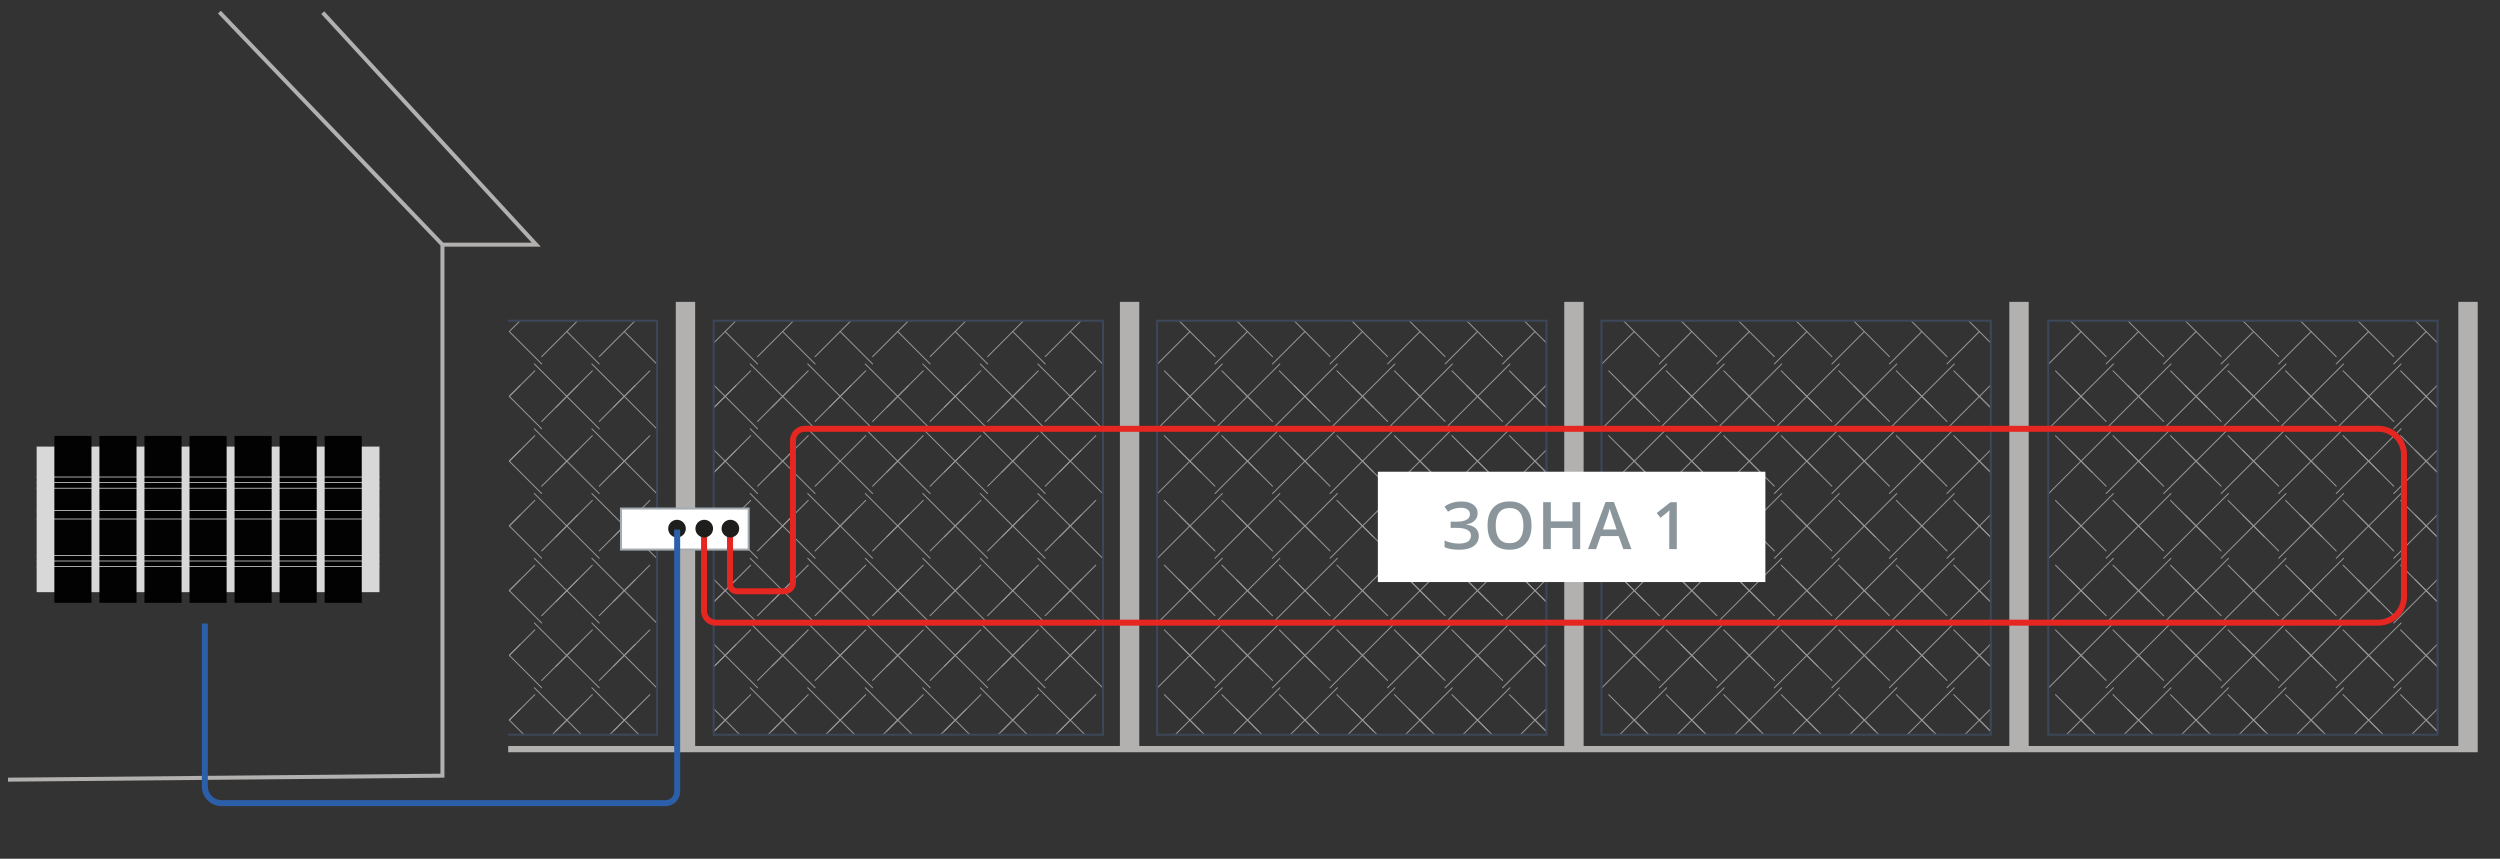 <?xml version="1.0" encoding="utf-8"?>
<!-- Generator: Adobe Illustrator 23.0.6, SVG Export Plug-In . SVG Version: 6.00 Build 0)  -->
<svg version="1.1" id="Слой_1" xmlns="http://www.w3.org/2000/svg" xmlns:xlink="http://www.w3.org/1999/xlink" x="0px" y="0px"
	 width="624.99px" height="214.677px" viewBox="0 0 624.99 214.677"
	 style="enable-background:new 0 0 624.99 214.677;" xml:space="preserve">
<rect x="0" y="0" width="624.99" height="214.677" fill="#333333" stroke="none"/>
<style type="text/css">
	.st0{fill:none;stroke:#B2B1B0;stroke-miterlimit:10;}
	.st1{clip-path:url(#SVGID_5_);}
	.st2{fill:none;stroke:#979696;stroke-width:0.25;stroke-linecap:round;stroke-miterlimit:10;}
	.st3{clip-path:url(#SVGID_7_);}
	.st4{fill:#B2B1B0;}
	.st5{fill:none;}
	.st6{fill:none;stroke:#3C4759;stroke-width:0.5;stroke-linecap:round;stroke-miterlimit:10;}
	.st7{clip-path:url(#SVGID_9_);}
	.st8{clip-path:url(#SVGID_11_);}
	.st9{clip-path:url(#SVGID_13_);}
	.st10{fill:#FFFFFF;}
	.st11{fill:none;stroke:#A4ACB1;stroke-width:0.508;stroke-miterlimit:10;}
	.st12{fill:none;stroke:#E52621;stroke-width:1.5;stroke-miterlimit:10;}
	.st13{fill:#8B969C;}
	.st14{fill:#1E1F1C;}
	.st15{fill:#D8D8D8;}
	.st16{fill:#020203;}
	.st17{fill:none;stroke:#2C5FA9;stroke-width:1.5;stroke-miterlimit:10;}
</style>
<polyline class="st0" points="2.004,194.916 110.607,193.916 110.607,61.174 54.85,3.032 "/>
<g>
	<g>
		<g>
			<g>
				<g>
					<defs>
						<rect id="SVGID_3_" x="178.418" y="80.181" width="97.336" height="103.494"/>
					</defs>
					<clipPath id="SVGID_5_">
						<use xlink:href="#SVGID_3_"  style="overflow:visible;"/>
					</clipPath>
					<g class="st1">
						<g>
							<g>
								<line class="st2" x1="267.56" y1="99.097" x2="259.453" y2="90.99"/>
								<line class="st2" x1="261.287" y1="89.156" x2="270.262" y2="80.181"/>
								<line class="st2" x1="267.56" y1="82.883" x2="275.667" y2="90.99"/>
								<line class="st2" x1="273.948" y1="92.71" x2="264.857" y2="101.8"/>
							</g>
							<g>
								<line class="st2" x1="253.18" y1="99.097" x2="245.073" y2="90.99"/>
								<line class="st2" x1="246.907" y1="89.156" x2="255.882" y2="80.181"/>
								<line class="st2" x1="253.18" y1="82.883" x2="261.287" y2="90.99"/>
								<line class="st2" x1="259.568" y1="92.71" x2="250.478" y2="101.8"/>
							</g>
							<g>
								<line class="st2" x1="238.8" y1="99.097" x2="230.693" y2="90.99"/>
								<line class="st2" x1="232.527" y1="89.156" x2="241.502" y2="80.181"/>
								<line class="st2" x1="238.8" y1="82.883" x2="246.907" y2="90.99"/>
								<line class="st2" x1="245.188" y1="92.71" x2="236.098" y2="101.8"/>
							</g>
							<g>
								<line class="st2" x1="224.42" y1="99.097" x2="216.313" y2="90.99"/>
								<line class="st2" x1="218.147" y1="89.156" x2="227.123" y2="80.181"/>
								<line class="st2" x1="224.42" y1="82.883" x2="232.527" y2="90.99"/>
								<line class="st2" x1="230.808" y1="92.71" x2="221.718" y2="101.8"/>
							</g>
							<g>
								<line class="st2" x1="210.04" y1="99.097" x2="201.933" y2="90.99"/>
								<line class="st2" x1="203.768" y1="89.156" x2="212.743" y2="80.181"/>
								<line class="st2" x1="210.04" y1="82.883" x2="218.147" y2="90.99"/>
								<line class="st2" x1="216.428" y1="92.71" x2="207.338" y2="101.8"/>
							</g>
							<g>
								<line class="st2" x1="195.66" y1="99.097" x2="187.553" y2="90.99"/>
								<line class="st2" x1="189.388" y1="89.156" x2="198.363" y2="80.181"/>
								<line class="st2" x1="195.66" y1="82.883" x2="203.768" y2="90.99"/>
								<line class="st2" x1="202.048" y1="92.71" x2="192.958" y2="101.8"/>
							</g>
							<g>
								<line class="st2" x1="181.28" y1="99.097" x2="173.173" y2="90.99"/>
								<line class="st2" x1="175.008" y1="89.156" x2="183.983" y2="80.181"/>
								<line class="st2" x1="181.28" y1="82.883" x2="189.388" y2="90.99"/>
								<line class="st2" x1="187.668" y1="92.71" x2="178.578" y2="101.8"/>
							</g>
						</g>
						<g>
							<g>
								<line class="st2" x1="267.56" y1="115.305" x2="259.453" y2="107.198"/>
								<line class="st2" x1="261.287" y1="105.364" x2="270.262" y2="96.389"/>
								<line class="st2" x1="267.56" y1="99.091" x2="275.667" y2="107.198"/>
								<line class="st2" x1="273.948" y1="108.918" x2="264.857" y2="118.008"/>
							</g>
							<g>
								<line class="st2" x1="253.18" y1="115.305" x2="245.073" y2="107.198"/>
								<line class="st2" x1="246.907" y1="105.364" x2="255.882" y2="96.389"/>
								<line class="st2" x1="253.18" y1="99.091" x2="261.287" y2="107.198"/>
								<line class="st2" x1="259.568" y1="108.918" x2="250.478" y2="118.008"/>
							</g>
							<g>
								<line class="st2" x1="238.8" y1="115.305" x2="230.693" y2="107.198"/>
								<line class="st2" x1="232.527" y1="105.364" x2="241.502" y2="96.389"/>
								<line class="st2" x1="238.8" y1="99.091" x2="246.907" y2="107.198"/>
								<line class="st2" x1="245.188" y1="108.918" x2="236.098" y2="118.008"/>
							</g>
							<g>
								<line class="st2" x1="224.42" y1="115.305" x2="216.313" y2="107.198"/>
								<line class="st2" x1="218.147" y1="105.364" x2="227.123" y2="96.389"/>
								<line class="st2" x1="224.42" y1="99.091" x2="232.527" y2="107.198"/>
								<line class="st2" x1="230.808" y1="108.918" x2="221.718" y2="118.008"/>
							</g>
							<g>
								<line class="st2" x1="210.04" y1="115.305" x2="201.933" y2="107.198"/>
								<line class="st2" x1="203.768" y1="105.364" x2="212.743" y2="96.389"/>
								<line class="st2" x1="210.04" y1="99.091" x2="218.147" y2="107.198"/>
								<line class="st2" x1="216.428" y1="108.918" x2="210.04" y2="115.305"/>
							</g>
							<g>
								<line class="st2" x1="195.66" y1="115.305" x2="187.553" y2="107.198"/>
								<line class="st2" x1="189.388" y1="105.364" x2="198.363" y2="96.389"/>
								<line class="st2" x1="195.66" y1="99.091" x2="203.768" y2="107.198"/>
								<line class="st2" x1="202.048" y1="108.918" x2="192.958" y2="118.008"/>
							</g>
							<g>
								<line class="st2" x1="181.28" y1="115.305" x2="173.173" y2="107.198"/>
								<line class="st2" x1="175.008" y1="105.364" x2="183.983" y2="96.389"/>
								<line class="st2" x1="181.28" y1="99.091" x2="189.388" y2="107.198"/>
								<line class="st2" x1="187.668" y1="108.918" x2="178.578" y2="118.008"/>
							</g>
						</g>
						<g>
							<g>
								<line class="st2" x1="267.56" y1="131.491" x2="259.453" y2="123.383"/>
								<line class="st2" x1="261.287" y1="121.549" x2="270.262" y2="112.574"/>
								<line class="st2" x1="267.56" y1="115.276" x2="275.667" y2="123.383"/>
								<line class="st2" x1="273.948" y1="125.103" x2="264.857" y2="134.193"/>
							</g>
							<g>
								<line class="st2" x1="253.18" y1="131.491" x2="245.073" y2="123.383"/>
								<line class="st2" x1="246.907" y1="121.549" x2="255.882" y2="112.574"/>
								<line class="st2" x1="253.18" y1="115.276" x2="261.287" y2="123.383"/>
								<line class="st2" x1="259.568" y1="125.103" x2="250.478" y2="134.193"/>
							</g>
							<g>
								<line class="st2" x1="238.8" y1="131.491" x2="230.693" y2="123.383"/>
								<line class="st2" x1="232.527" y1="121.549" x2="241.502" y2="112.574"/>
								<line class="st2" x1="238.8" y1="115.276" x2="246.907" y2="123.383"/>
								<line class="st2" x1="245.188" y1="125.103" x2="236.098" y2="134.193"/>
							</g>
							<g>
								<line class="st2" x1="224.42" y1="131.491" x2="216.313" y2="123.383"/>
								<line class="st2" x1="218.147" y1="121.549" x2="227.123" y2="112.574"/>
								<line class="st2" x1="224.42" y1="115.276" x2="232.527" y2="123.383"/>
								<line class="st2" x1="230.808" y1="125.103" x2="221.718" y2="134.193"/>
							</g>
							<g>
								<line class="st2" x1="210.04" y1="131.491" x2="201.933" y2="123.383"/>
								<line class="st2" x1="203.768" y1="121.549" x2="210.04" y2="115.305"/>
								<line class="st2" x1="210.04" y1="115.276" x2="218.147" y2="123.383"/>
								<line class="st2" x1="216.428" y1="125.103" x2="207.338" y2="134.193"/>
							</g>
							<g>
								<line class="st2" x1="195.66" y1="131.491" x2="187.553" y2="123.383"/>
								<line class="st2" x1="189.388" y1="121.549" x2="198.363" y2="112.574"/>
								<line class="st2" x1="195.66" y1="115.276" x2="203.768" y2="123.383"/>
								<line class="st2" x1="202.048" y1="125.103" x2="192.958" y2="134.193"/>
							</g>
							<g>
								<line class="st2" x1="181.28" y1="131.491" x2="173.173" y2="123.383"/>
								<line class="st2" x1="175.008" y1="121.549" x2="183.983" y2="112.574"/>
								<line class="st2" x1="181.28" y1="115.276" x2="189.388" y2="123.383"/>
								<line class="st2" x1="187.668" y1="125.103" x2="178.578" y2="134.193"/>
							</g>
						</g>
						<g>
							<g>
								<line class="st2" x1="267.56" y1="147.676" x2="259.453" y2="139.569"/>
								<line class="st2" x1="261.287" y1="137.734" x2="270.262" y2="128.759"/>
								<line class="st2" x1="267.56" y1="131.461" x2="275.667" y2="139.569"/>
								<line class="st2" x1="273.948" y1="141.288" x2="264.857" y2="150.378"/>
							</g>
							<g>
								<line class="st2" x1="253.18" y1="147.676" x2="245.073" y2="139.569"/>
								<line class="st2" x1="246.907" y1="137.734" x2="255.882" y2="128.759"/>
								<line class="st2" x1="253.18" y1="131.461" x2="261.287" y2="139.569"/>
								<line class="st2" x1="259.568" y1="141.288" x2="250.478" y2="150.378"/>
							</g>
							<g>
								<line class="st2" x1="238.8" y1="147.676" x2="230.693" y2="139.569"/>
								<line class="st2" x1="232.527" y1="137.734" x2="241.502" y2="128.759"/>
								<line class="st2" x1="238.8" y1="131.461" x2="246.907" y2="139.569"/>
								<line class="st2" x1="245.188" y1="141.288" x2="236.098" y2="150.378"/>
							</g>
							<g>
								<line class="st2" x1="224.42" y1="147.676" x2="216.313" y2="139.569"/>
								<line class="st2" x1="218.147" y1="137.734" x2="227.123" y2="128.759"/>
								<line class="st2" x1="224.42" y1="131.461" x2="232.527" y2="139.569"/>
								<line class="st2" x1="230.808" y1="141.288" x2="221.718" y2="150.378"/>
							</g>
							<g>
								<line class="st2" x1="210.04" y1="147.676" x2="201.933" y2="139.569"/>
								<line class="st2" x1="203.768" y1="137.734" x2="212.743" y2="128.759"/>
								<line class="st2" x1="210.04" y1="131.461" x2="218.147" y2="139.569"/>
								<line class="st2" x1="216.428" y1="141.288" x2="207.338" y2="150.378"/>
							</g>
							<g>
								<line class="st2" x1="195.66" y1="147.676" x2="187.553" y2="139.569"/>
								<line class="st2" x1="189.388" y1="137.734" x2="198.363" y2="128.759"/>
								<line class="st2" x1="195.66" y1="131.461" x2="203.768" y2="139.569"/>
								<line class="st2" x1="202.048" y1="141.288" x2="192.958" y2="150.378"/>
							</g>
							<g>
								<line class="st2" x1="181.28" y1="147.676" x2="173.173" y2="139.569"/>
								<line class="st2" x1="175.008" y1="137.734" x2="183.983" y2="128.759"/>
								<line class="st2" x1="181.28" y1="131.461" x2="189.388" y2="139.569"/>
								<line class="st2" x1="187.668" y1="141.288" x2="178.578" y2="150.378"/>
							</g>
						</g>
						<g>
							<g>
								<line class="st2" x1="267.56" y1="163.861" x2="259.453" y2="155.754"/>
								<line class="st2" x1="261.287" y1="153.919" x2="270.262" y2="144.944"/>
								<line class="st2" x1="267.56" y1="147.647" x2="275.667" y2="155.754"/>
								<line class="st2" x1="273.948" y1="157.473" x2="264.857" y2="166.564"/>
							</g>
							<g>
								<line class="st2" x1="253.18" y1="163.861" x2="245.073" y2="155.754"/>
								<line class="st2" x1="246.907" y1="153.919" x2="255.882" y2="144.944"/>
								<line class="st2" x1="253.18" y1="147.647" x2="261.287" y2="155.754"/>
								<line class="st2" x1="259.568" y1="157.473" x2="250.478" y2="166.564"/>
							</g>
							<g>
								<line class="st2" x1="238.8" y1="163.861" x2="230.693" y2="155.754"/>
								<line class="st2" x1="232.527" y1="153.919" x2="241.502" y2="144.944"/>
								<line class="st2" x1="238.8" y1="147.647" x2="246.907" y2="155.754"/>
								<line class="st2" x1="245.188" y1="157.473" x2="236.098" y2="166.564"/>
							</g>
							<g>
								<line class="st2" x1="224.42" y1="163.861" x2="216.313" y2="155.754"/>
								<line class="st2" x1="218.147" y1="153.919" x2="227.123" y2="144.944"/>
								<line class="st2" x1="224.42" y1="147.647" x2="232.527" y2="155.754"/>
								<line class="st2" x1="230.808" y1="157.473" x2="221.718" y2="166.564"/>
							</g>
							<g>
								<line class="st2" x1="210.04" y1="163.861" x2="201.933" y2="155.754"/>
								<line class="st2" x1="203.768" y1="153.919" x2="212.743" y2="144.944"/>
								<line class="st2" x1="210.04" y1="147.647" x2="218.147" y2="155.754"/>
								<line class="st2" x1="216.428" y1="157.473" x2="207.338" y2="166.564"/>
							</g>
							<g>
								<line class="st2" x1="195.66" y1="163.861" x2="187.553" y2="155.754"/>
								<line class="st2" x1="189.388" y1="153.919" x2="198.363" y2="144.944"/>
								<line class="st2" x1="195.66" y1="147.647" x2="203.768" y2="155.754"/>
								<line class="st2" x1="202.048" y1="157.473" x2="192.958" y2="166.564"/>
							</g>
							<g>
								<line class="st2" x1="181.28" y1="163.861" x2="173.173" y2="155.754"/>
								<line class="st2" x1="175.008" y1="153.919" x2="183.983" y2="144.944"/>
								<line class="st2" x1="181.28" y1="147.647" x2="189.388" y2="155.754"/>
								<line class="st2" x1="187.668" y1="157.473" x2="178.578" y2="166.564"/>
							</g>
						</g>
						<g>
							<g>
								<line class="st2" x1="267.56" y1="180.046" x2="259.453" y2="171.939"/>
								<line class="st2" x1="261.287" y1="170.105" x2="270.262" y2="161.129"/>
								<line class="st2" x1="267.56" y1="163.832" x2="275.667" y2="171.939"/>
								<line class="st2" x1="273.948" y1="173.659" x2="264.857" y2="182.749"/>
							</g>
							<g>
								<line class="st2" x1="253.18" y1="180.046" x2="245.073" y2="171.939"/>
								<line class="st2" x1="246.907" y1="170.105" x2="255.882" y2="161.129"/>
								<line class="st2" x1="253.18" y1="163.832" x2="261.287" y2="171.939"/>
								<line class="st2" x1="259.568" y1="173.659" x2="250.478" y2="182.749"/>
							</g>
							<g>
								<line class="st2" x1="238.8" y1="180.046" x2="230.693" y2="171.939"/>
								<line class="st2" x1="232.527" y1="170.105" x2="241.502" y2="161.129"/>
								<line class="st2" x1="238.8" y1="163.832" x2="246.907" y2="171.939"/>
								<line class="st2" x1="245.188" y1="173.659" x2="236.098" y2="182.749"/>
							</g>
							<g>
								<line class="st2" x1="224.42" y1="180.046" x2="216.313" y2="171.939"/>
								<line class="st2" x1="218.147" y1="170.105" x2="227.123" y2="161.129"/>
								<line class="st2" x1="224.42" y1="163.832" x2="232.527" y2="171.939"/>
								<line class="st2" x1="230.808" y1="173.659" x2="221.718" y2="182.749"/>
							</g>
							<g>
								<line class="st2" x1="210.04" y1="180.046" x2="201.933" y2="171.939"/>
								<line class="st2" x1="203.768" y1="170.105" x2="212.743" y2="161.129"/>
								<line class="st2" x1="210.04" y1="163.832" x2="218.147" y2="171.939"/>
								<line class="st2" x1="216.428" y1="173.659" x2="207.338" y2="182.749"/>
							</g>
							<g>
								<line class="st2" x1="195.66" y1="180.046" x2="187.553" y2="171.939"/>
								<line class="st2" x1="189.388" y1="170.105" x2="198.363" y2="161.129"/>
								<line class="st2" x1="195.66" y1="163.832" x2="203.768" y2="171.939"/>
								<line class="st2" x1="202.048" y1="173.659" x2="192.958" y2="182.749"/>
							</g>
							<g>
								<line class="st2" x1="181.28" y1="180.046" x2="173.173" y2="171.939"/>
								<line class="st2" x1="175.008" y1="170.105" x2="183.983" y2="161.129"/>
								<line class="st2" x1="181.28" y1="163.832" x2="189.388" y2="171.939"/>
								<line class="st2" x1="187.668" y1="173.659" x2="178.578" y2="182.749"/>
							</g>
						</g>
						<g>
							<g>
								<line class="st2" x1="261.287" y1="186.29" x2="270.262" y2="177.315"/>
								<line class="st2" x1="267.56" y1="180.017" x2="275.667" y2="188.124"/>
							</g>
							<g>
								<line class="st2" x1="246.907" y1="186.29" x2="255.882" y2="177.315"/>
								<line class="st2" x1="253.18" y1="180.017" x2="261.287" y2="188.124"/>
							</g>
							<g>
								<line class="st2" x1="232.527" y1="186.29" x2="241.502" y2="177.315"/>
								<line class="st2" x1="238.8" y1="180.017" x2="246.907" y2="188.124"/>
							</g>
							<g>
								<line class="st2" x1="218.147" y1="186.29" x2="227.123" y2="177.315"/>
								<line class="st2" x1="224.42" y1="180.017" x2="232.527" y2="188.124"/>
							</g>
							<g>
								<line class="st2" x1="203.768" y1="186.29" x2="212.743" y2="177.315"/>
								<line class="st2" x1="210.04" y1="180.017" x2="218.147" y2="188.124"/>
							</g>
							<g>
								<line class="st2" x1="189.388" y1="186.29" x2="198.363" y2="177.315"/>
								<line class="st2" x1="195.66" y1="180.017" x2="203.768" y2="188.124"/>
							</g>
							<g>
								<line class="st2" x1="175.008" y1="186.29" x2="183.983" y2="177.315"/>
								<line class="st2" x1="181.28" y1="180.017" x2="189.388" y2="188.124"/>
							</g>
						</g>
					</g>
				</g>
			</g>
		</g>
		<g>
			<g>
				<g>
					<defs>
						<rect id="SVGID_6_" x="289.275" y="80.181" width="97.336" height="103.494"/>
					</defs>
					<clipPath id="SVGID_7_">
						<use xlink:href="#SVGID_6_"  style="overflow:visible;"/>
					</clipPath>
					<g class="st3">
						<g>
							<g>
								<line class="st2" x1="305.577" y1="90.99" x2="297.47" y2="99.097"/>
								<line class="st2" x1="294.768" y1="80.181" x2="303.743" y2="89.156"/>
								<line class="st2" x1="289.363" y1="90.99" x2="297.47" y2="82.883"/>
								<line class="st2" x1="300.172" y1="101.8" x2="291.082" y2="92.71"/>
							</g>
							<g>
								<line class="st2" x1="319.957" y1="90.99" x2="311.85" y2="99.097"/>
								<line class="st2" x1="309.148" y1="80.181" x2="318.123" y2="89.156"/>
								<line class="st2" x1="303.743" y1="90.99" x2="311.85" y2="82.883"/>
								<line class="st2" x1="314.552" y1="101.8" x2="305.462" y2="92.71"/>
							</g>
							<g>
								<line class="st2" x1="334.337" y1="90.99" x2="326.23" y2="99.097"/>
								<line class="st2" x1="323.527" y1="80.181" x2="332.503" y2="89.156"/>
								<line class="st2" x1="318.123" y1="90.99" x2="326.23" y2="82.883"/>
								<line class="st2" x1="328.932" y1="101.8" x2="319.842" y2="92.71"/>
							</g>
							<g>
								<line class="st2" x1="348.717" y1="90.99" x2="340.61" y2="99.097"/>
								<line class="st2" x1="337.907" y1="80.181" x2="346.883" y2="89.156"/>
								<line class="st2" x1="332.503" y1="90.99" x2="340.61" y2="82.883"/>
								<line class="st2" x1="343.312" y1="101.8" x2="334.222" y2="92.71"/>
							</g>
							<g>
								<line class="st2" x1="363.097" y1="90.99" x2="354.99" y2="99.097"/>
								<line class="st2" x1="352.287" y1="80.181" x2="361.262" y2="89.156"/>
								<line class="st2" x1="346.883" y1="90.99" x2="354.99" y2="82.883"/>
								<line class="st2" x1="357.692" y1="101.8" x2="348.602" y2="92.71"/>
							</g>
							<g>
								<line class="st2" x1="377.477" y1="90.99" x2="369.37" y2="99.097"/>
								<line class="st2" x1="366.667" y1="80.181" x2="375.642" y2="89.156"/>
								<line class="st2" x1="361.262" y1="90.99" x2="369.37" y2="82.883"/>
								<line class="st2" x1="372.072" y1="101.8" x2="362.982" y2="92.71"/>
							</g>
							<g>
								<line class="st2" x1="391.857" y1="90.99" x2="383.75" y2="99.097"/>
								<line class="st2" x1="381.047" y1="80.181" x2="390.022" y2="89.156"/>
								<line class="st2" x1="375.642" y1="90.99" x2="383.75" y2="82.883"/>
								<line class="st2" x1="386.452" y1="101.8" x2="377.362" y2="92.71"/>
							</g>
						</g>
						<g>
							<g>
								<line class="st2" x1="305.577" y1="107.198" x2="297.47" y2="115.305"/>
								<line class="st2" x1="294.768" y1="96.389" x2="303.743" y2="105.364"/>
								<line class="st2" x1="289.363" y1="107.198" x2="297.47" y2="99.091"/>
								<line class="st2" x1="300.172" y1="118.008" x2="291.082" y2="108.918"/>
							</g>
							<g>
								<line class="st2" x1="319.957" y1="107.198" x2="311.85" y2="115.305"/>
								<line class="st2" x1="309.148" y1="96.389" x2="318.123" y2="105.364"/>
								<line class="st2" x1="303.743" y1="107.198" x2="311.85" y2="99.091"/>
								<line class="st2" x1="314.552" y1="118.008" x2="305.462" y2="108.918"/>
							</g>
							<g>
								<line class="st2" x1="334.337" y1="107.198" x2="326.23" y2="115.305"/>
								<line class="st2" x1="323.527" y1="96.389" x2="332.503" y2="105.364"/>
								<line class="st2" x1="318.123" y1="107.198" x2="326.23" y2="99.091"/>
								<line class="st2" x1="328.932" y1="118.008" x2="319.842" y2="108.918"/>
							</g>
							<g>
								<line class="st2" x1="348.717" y1="107.198" x2="340.61" y2="115.305"/>
								<line class="st2" x1="337.907" y1="96.389" x2="346.883" y2="105.364"/>
								<line class="st2" x1="332.503" y1="107.198" x2="340.61" y2="99.091"/>
								<line class="st2" x1="343.312" y1="118.008" x2="334.222" y2="108.918"/>
							</g>
							<g>
								<line class="st2" x1="363.097" y1="107.198" x2="354.99" y2="115.305"/>
								<line class="st2" x1="352.287" y1="96.389" x2="361.262" y2="105.364"/>
								<line class="st2" x1="346.883" y1="107.198" x2="354.99" y2="99.091"/>
								<line class="st2" x1="357.692" y1="118.008" x2="348.602" y2="108.918"/>
							</g>
							<g>
								<line class="st2" x1="377.477" y1="107.198" x2="369.37" y2="115.305"/>
								<line class="st2" x1="366.667" y1="96.389" x2="375.642" y2="105.364"/>
								<line class="st2" x1="361.262" y1="107.198" x2="369.37" y2="99.091"/>
								<line class="st2" x1="372.072" y1="118.008" x2="362.982" y2="108.918"/>
							</g>
							<g>
								<line class="st2" x1="391.857" y1="107.198" x2="383.75" y2="115.305"/>
								<line class="st2" x1="381.047" y1="96.389" x2="390.022" y2="105.364"/>
								<line class="st2" x1="375.642" y1="107.198" x2="383.75" y2="99.091"/>
								<line class="st2" x1="386.452" y1="118.008" x2="377.362" y2="108.918"/>
							</g>
						</g>
						<g>
							<g>
								<line class="st2" x1="305.577" y1="123.383" x2="297.47" y2="131.491"/>
								<line class="st2" x1="294.768" y1="112.574" x2="303.743" y2="121.549"/>
								<line class="st2" x1="289.363" y1="123.383" x2="297.47" y2="115.276"/>
								<line class="st2" x1="300.172" y1="134.193" x2="291.082" y2="125.103"/>
							</g>
							<g>
								<line class="st2" x1="319.957" y1="123.383" x2="311.85" y2="131.491"/>
								<line class="st2" x1="309.148" y1="112.574" x2="318.123" y2="121.549"/>
								<line class="st2" x1="303.743" y1="123.383" x2="311.85" y2="115.276"/>
								<line class="st2" x1="314.552" y1="134.193" x2="305.462" y2="125.103"/>
							</g>
							<g>
								<line class="st2" x1="334.337" y1="123.383" x2="326.23" y2="131.491"/>
								<line class="st2" x1="323.527" y1="112.574" x2="332.503" y2="121.549"/>
								<line class="st2" x1="318.123" y1="123.383" x2="326.23" y2="115.276"/>
								<line class="st2" x1="328.932" y1="134.193" x2="319.842" y2="125.103"/>
							</g>
							<g>
								<line class="st2" x1="348.717" y1="123.383" x2="340.61" y2="131.491"/>
								<line class="st2" x1="337.907" y1="112.574" x2="346.883" y2="121.549"/>
								<line class="st2" x1="332.503" y1="123.383" x2="340.61" y2="115.276"/>
								<line class="st2" x1="343.312" y1="134.193" x2="334.222" y2="125.103"/>
							</g>
							<g>
								<line class="st2" x1="363.097" y1="123.383" x2="354.99" y2="131.491"/>
								<line class="st2" x1="352.287" y1="112.574" x2="361.262" y2="121.549"/>
								<line class="st2" x1="346.883" y1="123.383" x2="354.99" y2="115.276"/>
								<line class="st2" x1="357.692" y1="134.193" x2="348.602" y2="125.103"/>
							</g>
							<g>
								<line class="st2" x1="377.477" y1="123.383" x2="369.37" y2="131.491"/>
								<line class="st2" x1="366.667" y1="112.574" x2="375.642" y2="121.549"/>
								<line class="st2" x1="361.262" y1="123.383" x2="369.37" y2="115.276"/>
								<line class="st2" x1="372.072" y1="134.193" x2="362.982" y2="125.103"/>
							</g>
							<g>
								<line class="st2" x1="391.857" y1="123.383" x2="383.75" y2="131.491"/>
								<line class="st2" x1="381.047" y1="112.574" x2="390.022" y2="121.549"/>
								<line class="st2" x1="375.642" y1="123.383" x2="383.75" y2="115.276"/>
								<line class="st2" x1="386.452" y1="134.193" x2="377.362" y2="125.103"/>
							</g>
						</g>
						<g>
							<g>
								<line class="st2" x1="305.577" y1="139.569" x2="297.47" y2="147.676"/>
								<line class="st2" x1="294.768" y1="128.759" x2="303.743" y2="137.734"/>
								<line class="st2" x1="289.363" y1="139.569" x2="297.47" y2="131.461"/>
								<line class="st2" x1="300.172" y1="150.378" x2="291.082" y2="141.288"/>
							</g>
							<g>
								<line class="st2" x1="319.957" y1="139.569" x2="311.85" y2="147.676"/>
								<line class="st2" x1="309.148" y1="128.759" x2="318.123" y2="137.734"/>
								<line class="st2" x1="303.743" y1="139.569" x2="311.85" y2="131.461"/>
								<line class="st2" x1="314.552" y1="150.378" x2="305.462" y2="141.288"/>
							</g>
							<g>
								<line class="st2" x1="334.337" y1="139.569" x2="326.23" y2="147.676"/>
								<line class="st2" x1="323.527" y1="128.759" x2="332.503" y2="137.734"/>
								<line class="st2" x1="318.123" y1="139.569" x2="326.23" y2="131.461"/>
								<line class="st2" x1="328.932" y1="150.378" x2="319.842" y2="141.288"/>
							</g>
							<g>
								<line class="st2" x1="348.717" y1="139.569" x2="340.61" y2="147.676"/>
								<line class="st2" x1="337.907" y1="128.759" x2="346.883" y2="137.734"/>
								<line class="st2" x1="332.503" y1="139.569" x2="340.61" y2="131.461"/>
								<line class="st2" x1="343.312" y1="150.378" x2="334.222" y2="141.288"/>
							</g>
							<g>
								<line class="st2" x1="363.097" y1="139.569" x2="354.99" y2="147.676"/>
								<line class="st2" x1="352.287" y1="128.759" x2="361.262" y2="137.734"/>
								<line class="st2" x1="346.883" y1="139.569" x2="354.99" y2="131.461"/>
								<line class="st2" x1="357.692" y1="150.378" x2="348.602" y2="141.288"/>
							</g>
							<g>
								<line class="st2" x1="377.477" y1="139.569" x2="369.37" y2="147.676"/>
								<line class="st2" x1="366.667" y1="128.759" x2="375.642" y2="137.734"/>
								<line class="st2" x1="361.262" y1="139.569" x2="369.37" y2="131.461"/>
								<line class="st2" x1="372.072" y1="150.378" x2="362.982" y2="141.288"/>
							</g>
							<g>
								<line class="st2" x1="391.857" y1="139.569" x2="383.75" y2="147.676"/>
								<line class="st2" x1="381.047" y1="128.759" x2="390.022" y2="137.734"/>
								<line class="st2" x1="375.642" y1="139.569" x2="383.75" y2="131.461"/>
								<line class="st2" x1="386.452" y1="150.378" x2="377.362" y2="141.288"/>
							</g>
						</g>
						<g>
							<g>
								<line class="st2" x1="305.577" y1="155.754" x2="297.47" y2="163.861"/>
								<line class="st2" x1="294.768" y1="144.944" x2="303.743" y2="153.919"/>
								<line class="st2" x1="289.363" y1="155.754" x2="297.47" y2="147.647"/>
								<line class="st2" x1="300.172" y1="166.564" x2="291.082" y2="157.473"/>
							</g>
							<g>
								<line class="st2" x1="319.957" y1="155.754" x2="311.85" y2="163.861"/>
								<line class="st2" x1="309.148" y1="144.944" x2="318.123" y2="153.919"/>
								<line class="st2" x1="303.743" y1="155.754" x2="311.85" y2="147.647"/>
								<line class="st2" x1="314.552" y1="166.564" x2="305.462" y2="157.473"/>
							</g>
							<g>
								<line class="st2" x1="334.337" y1="155.754" x2="326.23" y2="163.861"/>
								<line class="st2" x1="323.527" y1="144.944" x2="332.503" y2="153.919"/>
								<line class="st2" x1="318.123" y1="155.754" x2="326.23" y2="147.647"/>
								<line class="st2" x1="328.932" y1="166.564" x2="319.842" y2="157.473"/>
							</g>
							<g>
								<line class="st2" x1="348.717" y1="155.754" x2="340.61" y2="163.861"/>
								<line class="st2" x1="337.907" y1="144.944" x2="346.883" y2="153.919"/>
								<line class="st2" x1="332.503" y1="155.754" x2="340.61" y2="147.647"/>
								<line class="st2" x1="343.312" y1="166.564" x2="334.222" y2="157.473"/>
							</g>
							<g>
								<line class="st2" x1="363.097" y1="155.754" x2="354.99" y2="163.861"/>
								<line class="st2" x1="352.287" y1="144.944" x2="361.262" y2="153.919"/>
								<line class="st2" x1="346.883" y1="155.754" x2="354.99" y2="147.647"/>
								<line class="st2" x1="357.692" y1="166.564" x2="348.602" y2="157.473"/>
							</g>
							<g>
								<line class="st2" x1="377.477" y1="155.754" x2="369.37" y2="163.861"/>
								<line class="st2" x1="366.667" y1="144.944" x2="375.642" y2="153.919"/>
								<line class="st2" x1="361.262" y1="155.754" x2="369.37" y2="147.647"/>
								<line class="st2" x1="372.072" y1="166.564" x2="362.982" y2="157.473"/>
							</g>
							<g>
								<line class="st2" x1="391.857" y1="155.754" x2="383.75" y2="163.861"/>
								<line class="st2" x1="381.047" y1="144.944" x2="390.022" y2="153.919"/>
								<line class="st2" x1="375.642" y1="155.754" x2="383.75" y2="147.647"/>
								<line class="st2" x1="386.452" y1="166.564" x2="377.362" y2="157.473"/>
							</g>
						</g>
						<g>
							<g>
								<line class="st2" x1="305.577" y1="171.939" x2="297.47" y2="180.046"/>
								<line class="st2" x1="294.768" y1="161.129" x2="303.743" y2="170.105"/>
								<line class="st2" x1="289.363" y1="171.939" x2="297.47" y2="163.832"/>
								<line class="st2" x1="300.172" y1="182.749" x2="291.082" y2="173.659"/>
							</g>
							<g>
								<line class="st2" x1="319.957" y1="171.939" x2="311.85" y2="180.046"/>
								<line class="st2" x1="309.148" y1="161.129" x2="318.123" y2="170.105"/>
								<line class="st2" x1="303.743" y1="171.939" x2="311.85" y2="163.832"/>
								<line class="st2" x1="314.552" y1="182.749" x2="305.462" y2="173.659"/>
							</g>
							<g>
								<line class="st2" x1="334.337" y1="171.939" x2="326.23" y2="180.046"/>
								<line class="st2" x1="323.527" y1="161.129" x2="332.503" y2="170.105"/>
								<line class="st2" x1="318.123" y1="171.939" x2="326.23" y2="163.832"/>
								<line class="st2" x1="328.932" y1="182.749" x2="319.842" y2="173.659"/>
							</g>
							<g>
								<line class="st2" x1="348.717" y1="171.939" x2="340.61" y2="180.046"/>
								<line class="st2" x1="337.907" y1="161.129" x2="346.883" y2="170.105"/>
								<line class="st2" x1="332.503" y1="171.939" x2="340.61" y2="163.832"/>
								<line class="st2" x1="343.312" y1="182.749" x2="334.222" y2="173.659"/>
							</g>
							<g>
								<line class="st2" x1="363.097" y1="171.939" x2="354.99" y2="180.046"/>
								<line class="st2" x1="352.287" y1="161.129" x2="361.262" y2="170.105"/>
								<line class="st2" x1="346.883" y1="171.939" x2="354.99" y2="163.832"/>
								<line class="st2" x1="357.692" y1="182.749" x2="348.602" y2="173.659"/>
							</g>
							<g>
								<line class="st2" x1="377.477" y1="171.939" x2="369.37" y2="180.046"/>
								<line class="st2" x1="366.667" y1="161.129" x2="375.642" y2="170.105"/>
								<line class="st2" x1="361.262" y1="171.939" x2="369.37" y2="163.832"/>
								<line class="st2" x1="372.072" y1="182.749" x2="362.982" y2="173.659"/>
							</g>
							<g>
								<line class="st2" x1="391.857" y1="171.939" x2="383.75" y2="180.046"/>
								<line class="st2" x1="381.047" y1="161.129" x2="390.022" y2="170.105"/>
								<line class="st2" x1="375.642" y1="171.939" x2="383.75" y2="163.832"/>
								<line class="st2" x1="386.452" y1="182.749" x2="377.362" y2="173.659"/>
							</g>
						</g>
						<g>
							<g>
								<line class="st2" x1="294.768" y1="177.315" x2="303.743" y2="186.29"/>
								<line class="st2" x1="289.363" y1="188.124" x2="297.47" y2="180.017"/>
							</g>
							<g>
								<line class="st2" x1="309.148" y1="177.315" x2="318.123" y2="186.29"/>
								<line class="st2" x1="303.743" y1="188.124" x2="311.85" y2="180.017"/>
							</g>
							<g>
								<line class="st2" x1="323.527" y1="177.315" x2="332.503" y2="186.29"/>
								<line class="st2" x1="318.123" y1="188.124" x2="326.23" y2="180.017"/>
							</g>
							<g>
								<line class="st2" x1="337.907" y1="177.315" x2="346.883" y2="186.29"/>
								<line class="st2" x1="332.503" y1="188.124" x2="340.61" y2="180.017"/>
							</g>
							<g>
								<line class="st2" x1="352.287" y1="177.315" x2="361.262" y2="186.29"/>
								<line class="st2" x1="346.883" y1="188.124" x2="354.99" y2="180.017"/>
							</g>
							<g>
								<line class="st2" x1="366.667" y1="177.315" x2="375.642" y2="186.29"/>
								<line class="st2" x1="361.262" y1="188.124" x2="369.37" y2="180.017"/>
							</g>
							<g>
								<line class="st2" x1="381.047" y1="177.315" x2="390.022" y2="186.29"/>
								<line class="st2" x1="375.642" y1="188.124" x2="383.75" y2="180.017"/>
							</g>
						</g>
					</g>
				</g>
			</g>
		</g>
		<rect x="279.971" y="75.462" class="st4" width="4.843" height="111.114"/>
		<g>
			<g>
				<rect id="SVGID_77_" x="178.418" y="80.181" class="st5" width="97.336" height="103.494"/>
			</g>
		</g>
		<g>
			<rect x="178.418" y="80.181" class="st6" width="97.336" height="103.494"/>
		</g>
		<g>
			<rect x="168.946" y="75.462" class="st4" width="4.843" height="111.114"/>
		</g>
		<g>
			<g>
				<g>
					<defs>
						<rect id="SVGID_8_" x="127.243" y="80.181" width="37.025" height="103.494"/>
					</defs>
					<clipPath id="SVGID_9_">
						<use xlink:href="#SVGID_8_"  style="overflow:visible;"/>
					</clipPath>
					<g class="st7">
						<g>
							<g>
								<line class="st2" x1="156.073" y1="99.097" x2="147.966" y2="90.99"/>
								<line class="st2" x1="149.8" y1="89.156" x2="158.775" y2="80.181"/>
								<line class="st2" x1="156.073" y1="82.883" x2="164.18" y2="90.99"/>
								<line class="st2" x1="162.461" y1="92.71" x2="153.37" y2="101.8"/>
							</g>
							<g>
								<line class="st2" x1="141.693" y1="99.097" x2="133.586" y2="90.99"/>
								<line class="st2" x1="135.42" y1="89.156" x2="144.395" y2="80.181"/>
								<line class="st2" x1="141.693" y1="82.883" x2="149.8" y2="90.99"/>
								<line class="st2" x1="148.081" y1="92.71" x2="138.99" y2="101.8"/>
							</g>
							<g>
								<line class="st2" x1="127.313" y1="99.097" x2="119.206" y2="90.99"/>
								<line class="st2" x1="121.04" y1="89.156" x2="130.015" y2="80.181"/>
								<line class="st2" x1="127.313" y1="82.883" x2="135.42" y2="90.99"/>
								<line class="st2" x1="133.701" y1="92.71" x2="124.611" y2="101.8"/>
							</g>
							<g>
								<line class="st2" x1="112.933" y1="99.097" x2="104.826" y2="90.99"/>
								<line class="st2" x1="106.66" y1="89.156" x2="115.635" y2="80.181"/>
								<line class="st2" x1="112.933" y1="82.883" x2="121.04" y2="90.99"/>
								<line class="st2" x1="119.321" y1="92.71" x2="110.231" y2="101.8"/>
							</g>
							<g>
								<line class="st2" x1="98.553" y1="99.097" x2="90.446" y2="90.99"/>
								<line class="st2" x1="92.28" y1="89.156" x2="101.256" y2="80.181"/>
								<line class="st2" x1="98.553" y1="82.883" x2="106.66" y2="90.99"/>
								<line class="st2" x1="104.941" y1="92.71" x2="95.851" y2="101.8"/>
							</g>
							<g>
								<line class="st2" x1="84.173" y1="99.097" x2="76.066" y2="90.99"/>
								<line class="st2" x1="77.9" y1="89.156" x2="86.876" y2="80.181"/>
								<line class="st2" x1="84.173" y1="82.883" x2="92.28" y2="90.99"/>
								<line class="st2" x1="90.561" y1="92.71" x2="81.471" y2="101.8"/>
							</g>
							<g>
								<line class="st2" x1="69.793" y1="99.097" x2="61.686" y2="90.99"/>
								<line class="st2" x1="63.521" y1="89.156" x2="72.496" y2="80.181"/>
								<line class="st2" x1="69.793" y1="82.883" x2="77.9" y2="90.99"/>
								<line class="st2" x1="76.181" y1="92.71" x2="67.091" y2="101.8"/>
							</g>
						</g>
						<g>
							<g>
								<line class="st2" x1="156.073" y1="115.305" x2="147.966" y2="107.198"/>
								<line class="st2" x1="149.8" y1="105.364" x2="158.775" y2="96.389"/>
								<line class="st2" x1="156.073" y1="99.091" x2="164.18" y2="107.198"/>
								<line class="st2" x1="162.461" y1="108.918" x2="153.37" y2="118.008"/>
							</g>
							<g>
								<line class="st2" x1="141.693" y1="115.305" x2="133.586" y2="107.198"/>
								<line class="st2" x1="135.42" y1="105.364" x2="144.395" y2="96.389"/>
								<line class="st2" x1="141.693" y1="99.091" x2="149.8" y2="107.198"/>
								<line class="st2" x1="148.081" y1="108.918" x2="138.99" y2="118.008"/>
							</g>
							<g>
								<line class="st2" x1="127.313" y1="115.305" x2="119.206" y2="107.198"/>
								<line class="st2" x1="121.04" y1="105.364" x2="130.015" y2="96.389"/>
								<line class="st2" x1="127.313" y1="99.091" x2="135.42" y2="107.198"/>
								<line class="st2" x1="133.701" y1="108.918" x2="124.611" y2="118.008"/>
							</g>
							<g>
								<line class="st2" x1="112.933" y1="115.305" x2="104.826" y2="107.198"/>
								<line class="st2" x1="106.66" y1="105.364" x2="115.635" y2="96.389"/>
								<line class="st2" x1="112.933" y1="99.091" x2="121.04" y2="107.198"/>
								<line class="st2" x1="119.321" y1="108.918" x2="110.231" y2="118.008"/>
							</g>
							<g>
								<line class="st2" x1="98.553" y1="115.305" x2="90.446" y2="107.198"/>
								<line class="st2" x1="92.28" y1="105.364" x2="101.256" y2="96.389"/>
								<line class="st2" x1="98.553" y1="99.091" x2="106.66" y2="107.198"/>
								<line class="st2" x1="104.941" y1="108.918" x2="95.851" y2="118.008"/>
							</g>
							<g>
								<line class="st2" x1="84.173" y1="115.305" x2="76.066" y2="107.198"/>
								<line class="st2" x1="77.9" y1="105.364" x2="86.876" y2="96.389"/>
								<line class="st2" x1="84.173" y1="99.091" x2="92.28" y2="107.198"/>
								<line class="st2" x1="90.561" y1="108.918" x2="81.471" y2="118.008"/>
							</g>
							<g>
								<line class="st2" x1="69.793" y1="115.305" x2="61.686" y2="107.198"/>
								<line class="st2" x1="63.521" y1="105.364" x2="72.496" y2="96.389"/>
								<line class="st2" x1="69.793" y1="99.091" x2="77.9" y2="107.198"/>
								<line class="st2" x1="76.181" y1="108.918" x2="67.091" y2="118.008"/>
							</g>
						</g>
						<g>
							<g>
								<line class="st2" x1="156.073" y1="131.491" x2="147.966" y2="123.383"/>
								<line class="st2" x1="149.8" y1="121.549" x2="158.775" y2="112.574"/>
								<line class="st2" x1="156.073" y1="115.276" x2="164.18" y2="123.383"/>
								<line class="st2" x1="162.461" y1="125.103" x2="153.37" y2="134.193"/>
							</g>
							<g>
								<line class="st2" x1="141.693" y1="131.491" x2="133.586" y2="123.383"/>
								<line class="st2" x1="135.42" y1="121.549" x2="144.395" y2="112.574"/>
								<line class="st2" x1="141.693" y1="115.276" x2="149.8" y2="123.383"/>
								<line class="st2" x1="148.081" y1="125.103" x2="138.99" y2="134.193"/>
							</g>
							<g>
								<line class="st2" x1="127.313" y1="131.491" x2="119.206" y2="123.383"/>
								<line class="st2" x1="121.04" y1="121.549" x2="130.015" y2="112.574"/>
								<line class="st2" x1="127.313" y1="115.276" x2="135.42" y2="123.383"/>
								<line class="st2" x1="133.701" y1="125.103" x2="124.611" y2="134.193"/>
							</g>
							<g>
								<line class="st2" x1="112.933" y1="131.491" x2="104.826" y2="123.383"/>
								<line class="st2" x1="106.66" y1="121.549" x2="115.635" y2="112.574"/>
								<line class="st2" x1="112.933" y1="115.276" x2="121.04" y2="123.383"/>
								<line class="st2" x1="119.321" y1="125.103" x2="110.231" y2="134.193"/>
							</g>
							<g>
								<line class="st2" x1="98.553" y1="131.491" x2="90.446" y2="123.383"/>
								<line class="st2" x1="92.28" y1="121.549" x2="101.256" y2="112.574"/>
								<line class="st2" x1="98.553" y1="115.276" x2="106.66" y2="123.383"/>
								<line class="st2" x1="104.941" y1="125.103" x2="95.851" y2="134.193"/>
							</g>
							<g>
								<line class="st2" x1="84.173" y1="131.491" x2="76.066" y2="123.383"/>
								<line class="st2" x1="77.9" y1="121.549" x2="86.876" y2="112.574"/>
								<line class="st2" x1="84.173" y1="115.276" x2="92.28" y2="123.383"/>
								<line class="st2" x1="90.561" y1="125.103" x2="81.471" y2="134.193"/>
							</g>
							<g>
								<line class="st2" x1="69.793" y1="131.491" x2="61.686" y2="123.383"/>
								<line class="st2" x1="63.521" y1="121.549" x2="72.496" y2="112.574"/>
								<line class="st2" x1="69.793" y1="115.276" x2="77.9" y2="123.383"/>
								<line class="st2" x1="76.181" y1="125.103" x2="67.091" y2="134.193"/>
							</g>
						</g>
						<g>
							<g>
								<line class="st2" x1="156.073" y1="147.676" x2="147.966" y2="139.569"/>
								<line class="st2" x1="149.8" y1="137.734" x2="158.775" y2="128.759"/>
								<line class="st2" x1="156.073" y1="131.461" x2="164.18" y2="139.569"/>
								<line class="st2" x1="162.461" y1="141.288" x2="153.37" y2="150.378"/>
							</g>
							<g>
								<line class="st2" x1="141.693" y1="147.676" x2="133.586" y2="139.569"/>
								<line class="st2" x1="135.42" y1="137.734" x2="144.395" y2="128.759"/>
								<line class="st2" x1="141.693" y1="131.461" x2="149.8" y2="139.569"/>
								<line class="st2" x1="148.081" y1="141.288" x2="138.99" y2="150.378"/>
							</g>
							<g>
								<line class="st2" x1="127.313" y1="147.676" x2="119.206" y2="139.569"/>
								<line class="st2" x1="121.04" y1="137.734" x2="130.015" y2="128.759"/>
								<line class="st2" x1="127.313" y1="131.461" x2="135.42" y2="139.569"/>
								<line class="st2" x1="133.701" y1="141.288" x2="124.611" y2="150.378"/>
							</g>
							<g>
								<line class="st2" x1="112.933" y1="147.676" x2="104.826" y2="139.569"/>
								<line class="st2" x1="106.66" y1="137.734" x2="115.635" y2="128.759"/>
								<line class="st2" x1="112.933" y1="131.461" x2="121.04" y2="139.569"/>
								<line class="st2" x1="119.321" y1="141.288" x2="110.231" y2="150.378"/>
							</g>
							<g>
								<line class="st2" x1="98.553" y1="147.676" x2="90.446" y2="139.569"/>
								<line class="st2" x1="92.28" y1="137.734" x2="101.256" y2="128.759"/>
								<line class="st2" x1="98.553" y1="131.461" x2="106.66" y2="139.569"/>
								<line class="st2" x1="104.941" y1="141.288" x2="95.851" y2="150.378"/>
							</g>
							<g>
								<line class="st2" x1="84.173" y1="147.676" x2="76.066" y2="139.569"/>
								<line class="st2" x1="77.9" y1="137.734" x2="86.876" y2="128.759"/>
								<line class="st2" x1="84.173" y1="131.461" x2="92.28" y2="139.569"/>
								<line class="st2" x1="90.561" y1="141.288" x2="81.471" y2="150.378"/>
							</g>
							<g>
								<line class="st2" x1="69.793" y1="147.676" x2="61.686" y2="139.569"/>
								<line class="st2" x1="63.521" y1="137.734" x2="72.496" y2="128.759"/>
								<line class="st2" x1="69.793" y1="131.461" x2="77.9" y2="139.569"/>
								<line class="st2" x1="76.181" y1="141.288" x2="67.091" y2="150.378"/>
							</g>
						</g>
						<g>
							<g>
								<line class="st2" x1="156.073" y1="163.861" x2="147.966" y2="155.754"/>
								<line class="st2" x1="149.8" y1="153.919" x2="158.775" y2="144.944"/>
								<line class="st2" x1="156.073" y1="147.647" x2="164.18" y2="155.754"/>
								<line class="st2" x1="162.461" y1="157.473" x2="153.37" y2="166.564"/>
							</g>
							<g>
								<line class="st2" x1="141.693" y1="163.861" x2="133.586" y2="155.754"/>
								<line class="st2" x1="135.42" y1="153.919" x2="144.395" y2="144.944"/>
								<line class="st2" x1="141.693" y1="147.647" x2="149.8" y2="155.754"/>
								<line class="st2" x1="148.081" y1="157.473" x2="138.99" y2="166.564"/>
							</g>
							<g>
								<line class="st2" x1="127.313" y1="163.861" x2="119.206" y2="155.754"/>
								<line class="st2" x1="121.04" y1="153.919" x2="130.015" y2="144.944"/>
								<line class="st2" x1="127.313" y1="147.647" x2="135.42" y2="155.754"/>
								<line class="st2" x1="133.701" y1="157.473" x2="124.611" y2="166.564"/>
							</g>
							<g>
								<line class="st2" x1="112.933" y1="163.861" x2="104.826" y2="155.754"/>
								<line class="st2" x1="106.66" y1="153.919" x2="115.635" y2="144.944"/>
								<line class="st2" x1="112.933" y1="147.647" x2="121.04" y2="155.754"/>
								<line class="st2" x1="119.321" y1="157.473" x2="110.231" y2="166.564"/>
							</g>
							<g>
								<line class="st2" x1="98.553" y1="163.861" x2="90.446" y2="155.754"/>
								<line class="st2" x1="92.28" y1="153.919" x2="101.256" y2="144.944"/>
								<line class="st2" x1="98.553" y1="147.647" x2="106.66" y2="155.754"/>
								<line class="st2" x1="104.941" y1="157.473" x2="95.851" y2="166.564"/>
							</g>
							<g>
								<line class="st2" x1="84.173" y1="163.861" x2="76.066" y2="155.754"/>
								<line class="st2" x1="77.9" y1="153.919" x2="86.876" y2="144.944"/>
								<line class="st2" x1="84.173" y1="147.647" x2="92.28" y2="155.754"/>
								<line class="st2" x1="90.561" y1="157.473" x2="81.471" y2="166.564"/>
							</g>
							<g>
								<line class="st2" x1="69.793" y1="163.861" x2="61.686" y2="155.754"/>
								<line class="st2" x1="63.521" y1="153.919" x2="72.496" y2="144.944"/>
								<line class="st2" x1="69.793" y1="147.647" x2="77.9" y2="155.754"/>
								<line class="st2" x1="76.181" y1="157.473" x2="67.091" y2="166.564"/>
							</g>
						</g>
						<g>
							<g>
								<line class="st2" x1="156.073" y1="180.046" x2="147.966" y2="171.939"/>
								<line class="st2" x1="149.8" y1="170.105" x2="158.775" y2="161.129"/>
								<line class="st2" x1="156.073" y1="163.832" x2="164.18" y2="171.939"/>
								<line class="st2" x1="162.461" y1="173.659" x2="153.37" y2="182.749"/>
							</g>
							<g>
								<line class="st2" x1="141.693" y1="180.046" x2="133.586" y2="171.939"/>
								<line class="st2" x1="135.42" y1="170.105" x2="144.395" y2="161.129"/>
								<line class="st2" x1="141.693" y1="163.832" x2="149.8" y2="171.939"/>
								<line class="st2" x1="148.081" y1="173.659" x2="138.99" y2="182.749"/>
							</g>
							<g>
								<line class="st2" x1="127.313" y1="180.046" x2="119.206" y2="171.939"/>
								<line class="st2" x1="121.04" y1="170.105" x2="130.015" y2="161.129"/>
								<line class="st2" x1="127.313" y1="163.832" x2="135.42" y2="171.939"/>
								<line class="st2" x1="133.701" y1="173.659" x2="124.611" y2="182.749"/>
							</g>
							<g>
								<line class="st2" x1="112.933" y1="180.046" x2="104.826" y2="171.939"/>
								<line class="st2" x1="106.66" y1="170.105" x2="115.635" y2="161.129"/>
								<line class="st2" x1="112.933" y1="163.832" x2="121.04" y2="171.939"/>
								<line class="st2" x1="119.321" y1="173.659" x2="110.231" y2="182.749"/>
							</g>
							<g>
								<line class="st2" x1="98.553" y1="180.046" x2="90.446" y2="171.939"/>
								<line class="st2" x1="92.28" y1="170.105" x2="101.256" y2="161.129"/>
								<line class="st2" x1="98.553" y1="163.832" x2="106.66" y2="171.939"/>
								<line class="st2" x1="104.941" y1="173.659" x2="95.851" y2="182.749"/>
							</g>
							<g>
								<line class="st2" x1="84.173" y1="180.046" x2="76.066" y2="171.939"/>
								<line class="st2" x1="77.9" y1="170.105" x2="86.876" y2="161.129"/>
								<line class="st2" x1="84.173" y1="163.832" x2="92.28" y2="171.939"/>
								<line class="st2" x1="90.561" y1="173.659" x2="81.471" y2="182.749"/>
							</g>
							<g>
								<line class="st2" x1="69.793" y1="180.046" x2="61.686" y2="171.939"/>
								<line class="st2" x1="63.521" y1="170.105" x2="72.496" y2="161.129"/>
								<line class="st2" x1="69.793" y1="163.832" x2="77.9" y2="171.939"/>
								<line class="st2" x1="76.181" y1="173.659" x2="67.091" y2="182.749"/>
							</g>
						</g>
						<g>
							<g>
								<line class="st2" x1="149.8" y1="186.29" x2="158.775" y2="177.315"/>
								<line class="st2" x1="156.073" y1="180.017" x2="164.18" y2="188.124"/>
							</g>
							<g>
								<line class="st2" x1="135.42" y1="186.29" x2="144.395" y2="177.315"/>
								<line class="st2" x1="141.693" y1="180.017" x2="149.8" y2="188.124"/>
							</g>
							<g>
								<line class="st2" x1="121.04" y1="186.29" x2="130.015" y2="177.315"/>
								<line class="st2" x1="127.313" y1="180.017" x2="135.42" y2="188.124"/>
							</g>
							<g>
								<line class="st2" x1="106.66" y1="186.29" x2="115.635" y2="177.315"/>
								<line class="st2" x1="112.933" y1="180.017" x2="121.04" y2="188.124"/>
							</g>
							<g>
								<line class="st2" x1="92.28" y1="186.29" x2="101.256" y2="177.315"/>
								<line class="st2" x1="98.553" y1="180.017" x2="106.66" y2="188.124"/>
							</g>
							<g>
								<line class="st2" x1="77.9" y1="186.29" x2="86.876" y2="177.315"/>
								<line class="st2" x1="84.173" y1="180.017" x2="92.28" y2="188.124"/>
							</g>
							<g>
								<line class="st2" x1="63.521" y1="186.29" x2="72.496" y2="177.315"/>
								<line class="st2" x1="69.793" y1="180.017" x2="77.9" y2="188.124"/>
							</g>
						</g>
					</g>
				</g>
			</g>
		</g>
		<g>
			<g>
				<polyline class="st6" points="127.243,80.181 164.268,80.181 164.268,183.674 127.243,183.674 
									"/>
			</g>
		</g>
		<g>
			<g>
				<g>
					<rect id="SVGID_1_" x="289.275" y="80.181" class="st5" width="97.336" height="103.494"/>
				</g>
			</g>
			<g>
				<rect x="289.275" y="80.181" class="st6" width="97.336" height="103.494"/>
			</g>
		</g>
		<g>
			<g>
				<g>
					<defs>
						<rect id="SVGID_10_" x="400.361" y="80.181" width="97.336" height="103.494"/>
					</defs>
					<clipPath id="SVGID_11_">
						<use xlink:href="#SVGID_10_"  style="overflow:visible;"/>
					</clipPath>
					<g class="st8">
						<g>
							<g>
								<line class="st2" x1="416.663" y1="90.99" x2="408.556" y2="99.097"/>
								<line class="st2" x1="405.853" y1="80.181" x2="414.828" y2="89.156"/>
								<line class="st2" x1="400.448" y1="90.99" x2="408.556" y2="82.883"/>
								<line class="st2" x1="411.258" y1="101.8" x2="402.168" y2="92.71"/>
							</g>
							<g>
								<line class="st2" x1="431.043" y1="90.99" x2="422.935" y2="99.097"/>
								<line class="st2" x1="420.233" y1="80.181" x2="429.208" y2="89.156"/>
								<line class="st2" x1="414.828" y1="90.99" x2="422.935" y2="82.883"/>
								<line class="st2" x1="425.638" y1="101.8" x2="416.548" y2="92.71"/>
							</g>
							<g>
								<line class="st2" x1="445.423" y1="90.99" x2="437.315" y2="99.097"/>
								<line class="st2" x1="434.613" y1="80.181" x2="443.588" y2="89.156"/>
								<line class="st2" x1="429.208" y1="90.99" x2="437.315" y2="82.883"/>
								<line class="st2" x1="440.018" y1="101.8" x2="430.928" y2="92.71"/>
							</g>
							<g>
								<line class="st2" x1="459.803" y1="90.99" x2="451.695" y2="99.097"/>
								<line class="st2" x1="448.993" y1="80.181" x2="457.968" y2="89.156"/>
								<line class="st2" x1="443.588" y1="90.99" x2="451.695" y2="82.883"/>
								<line class="st2" x1="454.398" y1="101.8" x2="445.308" y2="92.71"/>
							</g>
							<g>
								<line class="st2" x1="474.183" y1="90.99" x2="466.075" y2="99.097"/>
								<line class="st2" x1="463.373" y1="80.181" x2="472.348" y2="89.156"/>
								<line class="st2" x1="457.968" y1="90.99" x2="466.075" y2="82.883"/>
								<line class="st2" x1="468.778" y1="101.8" x2="459.688" y2="92.71"/>
							</g>
							<g>
								<line class="st2" x1="488.562" y1="90.99" x2="480.455" y2="99.097"/>
								<line class="st2" x1="477.753" y1="80.181" x2="486.728" y2="89.156"/>
								<line class="st2" x1="472.348" y1="90.99" x2="480.455" y2="82.883"/>
								<line class="st2" x1="483.158" y1="101.8" x2="474.068" y2="92.71"/>
							</g>
							<g>
								<line class="st2" x1="502.942" y1="90.99" x2="494.835" y2="99.097"/>
								<line class="st2" x1="492.133" y1="80.181" x2="501.108" y2="89.156"/>
								<line class="st2" x1="486.728" y1="90.99" x2="494.835" y2="82.883"/>
								<line class="st2" x1="497.538" y1="101.8" x2="488.447" y2="92.71"/>
							</g>
						</g>
						<g>
							<g>
								<line class="st2" x1="416.663" y1="107.198" x2="408.556" y2="115.305"/>
								<line class="st2" x1="405.853" y1="96.389" x2="414.828" y2="105.364"/>
								<line class="st2" x1="400.448" y1="107.198" x2="408.556" y2="99.091"/>
								<line class="st2" x1="411.258" y1="118.008" x2="402.168" y2="108.918"/>
							</g>
							<g>
								<line class="st2" x1="431.043" y1="107.198" x2="422.935" y2="115.305"/>
								<line class="st2" x1="420.233" y1="96.389" x2="429.208" y2="105.364"/>
								<line class="st2" x1="414.828" y1="107.198" x2="422.935" y2="99.091"/>
								<line class="st2" x1="425.638" y1="118.008" x2="416.548" y2="108.918"/>
							</g>
							<g>
								<line class="st2" x1="445.423" y1="107.198" x2="437.315" y2="115.305"/>
								<line class="st2" x1="434.613" y1="96.389" x2="443.588" y2="105.364"/>
								<line class="st2" x1="429.208" y1="107.198" x2="437.315" y2="99.091"/>
								<line class="st2" x1="440.018" y1="118.008" x2="430.928" y2="108.918"/>
							</g>
							<g>
								<line class="st2" x1="459.803" y1="107.198" x2="451.695" y2="115.305"/>
								<line class="st2" x1="448.993" y1="96.389" x2="457.968" y2="105.364"/>
								<line class="st2" x1="443.588" y1="107.198" x2="451.695" y2="99.091"/>
								<line class="st2" x1="454.398" y1="118.008" x2="445.308" y2="108.918"/>
							</g>
							<g>
								<line class="st2" x1="474.183" y1="107.198" x2="466.075" y2="115.305"/>
								<line class="st2" x1="463.373" y1="96.389" x2="472.348" y2="105.364"/>
								<line class="st2" x1="457.968" y1="107.198" x2="466.075" y2="99.091"/>
								<line class="st2" x1="468.778" y1="118.008" x2="459.688" y2="108.918"/>
							</g>
							<g>
								<line class="st2" x1="488.562" y1="107.198" x2="480.455" y2="115.305"/>
								<line class="st2" x1="477.753" y1="96.389" x2="486.728" y2="105.364"/>
								<line class="st2" x1="472.348" y1="107.198" x2="480.455" y2="99.091"/>
								<line class="st2" x1="483.158" y1="118.008" x2="474.068" y2="108.918"/>
							</g>
							<g>
								<line class="st2" x1="502.942" y1="107.198" x2="494.835" y2="115.305"/>
								<line class="st2" x1="492.133" y1="96.389" x2="501.108" y2="105.364"/>
								<line class="st2" x1="486.728" y1="107.198" x2="494.835" y2="99.091"/>
								<line class="st2" x1="497.538" y1="118.008" x2="488.447" y2="108.918"/>
							</g>
						</g>
						<g>
							<g>
								<line class="st2" x1="416.663" y1="123.383" x2="408.556" y2="131.491"/>
								<line class="st2" x1="405.853" y1="112.574" x2="414.828" y2="121.549"/>
								<line class="st2" x1="400.448" y1="123.383" x2="408.556" y2="115.276"/>
								<line class="st2" x1="411.258" y1="134.193" x2="402.168" y2="125.103"/>
							</g>
							<g>
								<line class="st2" x1="431.043" y1="123.383" x2="422.935" y2="131.491"/>
								<line class="st2" x1="420.233" y1="112.574" x2="429.208" y2="121.549"/>
								<line class="st2" x1="414.828" y1="123.383" x2="422.935" y2="115.276"/>
								<line class="st2" x1="425.638" y1="134.193" x2="416.548" y2="125.103"/>
							</g>
							<g>
								<line class="st2" x1="445.423" y1="123.383" x2="437.315" y2="131.491"/>
								<line class="st2" x1="434.613" y1="112.574" x2="443.588" y2="121.549"/>
								<line class="st2" x1="429.208" y1="123.383" x2="437.315" y2="115.276"/>
								<line class="st2" x1="440.018" y1="134.193" x2="430.928" y2="125.103"/>
							</g>
							<g>
								<line class="st2" x1="459.803" y1="123.383" x2="451.695" y2="131.491"/>
								<line class="st2" x1="448.993" y1="112.574" x2="457.968" y2="121.549"/>
								<line class="st2" x1="443.588" y1="123.383" x2="451.695" y2="115.276"/>
								<line class="st2" x1="454.398" y1="134.193" x2="445.308" y2="125.103"/>
							</g>
							<g>
								<line class="st2" x1="474.183" y1="123.383" x2="466.075" y2="131.491"/>
								<line class="st2" x1="463.373" y1="112.574" x2="472.348" y2="121.549"/>
								<line class="st2" x1="457.968" y1="123.383" x2="466.075" y2="115.276"/>
								<line class="st2" x1="468.778" y1="134.193" x2="459.688" y2="125.103"/>
							</g>
							<g>
								<line class="st2" x1="488.562" y1="123.383" x2="480.455" y2="131.491"/>
								<line class="st2" x1="477.753" y1="112.574" x2="486.728" y2="121.549"/>
								<line class="st2" x1="472.348" y1="123.383" x2="480.455" y2="115.276"/>
								<line class="st2" x1="483.158" y1="134.193" x2="474.068" y2="125.103"/>
							</g>
							<g>
								<line class="st2" x1="502.942" y1="123.383" x2="494.835" y2="131.491"/>
								<line class="st2" x1="492.133" y1="112.574" x2="501.108" y2="121.549"/>
								<line class="st2" x1="486.728" y1="123.383" x2="494.835" y2="115.276"/>
								<line class="st2" x1="497.538" y1="134.193" x2="488.447" y2="125.103"/>
							</g>
						</g>
						<g>
							<g>
								<line class="st2" x1="416.663" y1="139.569" x2="408.556" y2="147.676"/>
								<line class="st2" x1="405.853" y1="128.759" x2="414.828" y2="137.734"/>
								<line class="st2" x1="400.448" y1="139.569" x2="408.556" y2="131.461"/>
								<line class="st2" x1="411.258" y1="150.378" x2="402.168" y2="141.288"/>
							</g>
							<g>
								<line class="st2" x1="431.043" y1="139.569" x2="422.935" y2="147.676"/>
								<line class="st2" x1="420.233" y1="128.759" x2="429.208" y2="137.734"/>
								<line class="st2" x1="414.828" y1="139.569" x2="422.935" y2="131.461"/>
								<line class="st2" x1="425.638" y1="150.378" x2="416.548" y2="141.288"/>
							</g>
							<g>
								<line class="st2" x1="445.423" y1="139.569" x2="437.315" y2="147.676"/>
								<line class="st2" x1="434.613" y1="128.759" x2="443.588" y2="137.734"/>
								<line class="st2" x1="429.208" y1="139.569" x2="437.315" y2="131.461"/>
								<line class="st2" x1="440.018" y1="150.378" x2="430.928" y2="141.288"/>
							</g>
							<g>
								<line class="st2" x1="459.803" y1="139.569" x2="451.695" y2="147.676"/>
								<line class="st2" x1="448.993" y1="128.759" x2="457.968" y2="137.734"/>
								<line class="st2" x1="443.588" y1="139.569" x2="451.695" y2="131.461"/>
								<line class="st2" x1="454.398" y1="150.378" x2="445.308" y2="141.288"/>
							</g>
							<g>
								<line class="st2" x1="474.183" y1="139.569" x2="466.075" y2="147.676"/>
								<line class="st2" x1="463.373" y1="128.759" x2="472.348" y2="137.734"/>
								<line class="st2" x1="457.968" y1="139.569" x2="466.075" y2="131.461"/>
								<line class="st2" x1="468.778" y1="150.378" x2="459.688" y2="141.288"/>
							</g>
							<g>
								<line class="st2" x1="488.562" y1="139.569" x2="480.455" y2="147.676"/>
								<line class="st2" x1="477.753" y1="128.759" x2="486.728" y2="137.734"/>
								<line class="st2" x1="472.348" y1="139.569" x2="480.455" y2="131.461"/>
								<line class="st2" x1="483.158" y1="150.378" x2="474.068" y2="141.288"/>
							</g>
							<g>
								<line class="st2" x1="502.942" y1="139.569" x2="494.835" y2="147.676"/>
								<line class="st2" x1="492.133" y1="128.759" x2="501.108" y2="137.734"/>
								<line class="st2" x1="486.728" y1="139.569" x2="494.835" y2="131.461"/>
								<line class="st2" x1="497.538" y1="150.378" x2="488.447" y2="141.288"/>
							</g>
						</g>
						<g>
							<g>
								<line class="st2" x1="416.663" y1="155.754" x2="408.556" y2="163.861"/>
								<line class="st2" x1="405.853" y1="144.944" x2="414.828" y2="153.919"/>
								<line class="st2" x1="400.448" y1="155.754" x2="408.556" y2="147.647"/>
								<line class="st2" x1="411.258" y1="166.564" x2="402.168" y2="157.473"/>
							</g>
							<g>
								<line class="st2" x1="431.043" y1="155.754" x2="422.935" y2="163.861"/>
								<line class="st2" x1="420.233" y1="144.944" x2="429.208" y2="153.919"/>
								<line class="st2" x1="414.828" y1="155.754" x2="422.935" y2="147.647"/>
								<line class="st2" x1="425.638" y1="166.564" x2="416.548" y2="157.473"/>
							</g>
							<g>
								<line class="st2" x1="445.423" y1="155.754" x2="437.315" y2="163.861"/>
								<line class="st2" x1="434.613" y1="144.944" x2="443.588" y2="153.919"/>
								<line class="st2" x1="429.208" y1="155.754" x2="437.315" y2="147.647"/>
								<line class="st2" x1="440.018" y1="166.564" x2="430.928" y2="157.473"/>
							</g>
							<g>
								<line class="st2" x1="459.803" y1="155.754" x2="451.695" y2="163.861"/>
								<line class="st2" x1="448.993" y1="144.944" x2="457.968" y2="153.919"/>
								<line class="st2" x1="443.588" y1="155.754" x2="451.695" y2="147.647"/>
								<line class="st2" x1="454.398" y1="166.564" x2="445.308" y2="157.473"/>
							</g>
							<g>
								<line class="st2" x1="474.183" y1="155.754" x2="466.075" y2="163.861"/>
								<line class="st2" x1="463.373" y1="144.944" x2="472.348" y2="153.919"/>
								<line class="st2" x1="457.968" y1="155.754" x2="466.075" y2="147.647"/>
								<line class="st2" x1="468.778" y1="166.564" x2="459.688" y2="157.473"/>
							</g>
							<g>
								<line class="st2" x1="488.562" y1="155.754" x2="480.455" y2="163.861"/>
								<line class="st2" x1="477.753" y1="144.944" x2="486.728" y2="153.919"/>
								<line class="st2" x1="472.348" y1="155.754" x2="480.455" y2="147.647"/>
								<line class="st2" x1="483.158" y1="166.564" x2="474.068" y2="157.473"/>
							</g>
							<g>
								<line class="st2" x1="502.942" y1="155.754" x2="494.835" y2="163.861"/>
								<line class="st2" x1="492.133" y1="144.944" x2="501.108" y2="153.919"/>
								<line class="st2" x1="486.728" y1="155.754" x2="494.835" y2="147.647"/>
								<line class="st2" x1="497.538" y1="166.564" x2="488.447" y2="157.473"/>
							</g>
						</g>
						<g>
							<g>
								<line class="st2" x1="416.663" y1="171.939" x2="408.556" y2="180.046"/>
								<line class="st2" x1="405.853" y1="161.129" x2="414.828" y2="170.105"/>
								<line class="st2" x1="400.448" y1="171.939" x2="408.556" y2="163.832"/>
								<line class="st2" x1="411.258" y1="182.749" x2="402.168" y2="173.659"/>
							</g>
							<g>
								<line class="st2" x1="431.043" y1="171.939" x2="422.935" y2="180.046"/>
								<line class="st2" x1="420.233" y1="161.129" x2="429.208" y2="170.105"/>
								<line class="st2" x1="414.828" y1="171.939" x2="422.935" y2="163.832"/>
								<line class="st2" x1="425.638" y1="182.749" x2="416.548" y2="173.659"/>
							</g>
							<g>
								<line class="st2" x1="445.423" y1="171.939" x2="437.315" y2="180.046"/>
								<line class="st2" x1="434.613" y1="161.129" x2="443.588" y2="170.105"/>
								<line class="st2" x1="429.208" y1="171.939" x2="437.315" y2="163.832"/>
								<line class="st2" x1="440.018" y1="182.749" x2="430.928" y2="173.659"/>
							</g>
							<g>
								<line class="st2" x1="459.803" y1="171.939" x2="451.695" y2="180.046"/>
								<line class="st2" x1="448.993" y1="161.129" x2="457.968" y2="170.105"/>
								<line class="st2" x1="443.588" y1="171.939" x2="451.695" y2="163.832"/>
								<line class="st2" x1="454.398" y1="182.749" x2="445.308" y2="173.659"/>
							</g>
							<g>
								<line class="st2" x1="474.183" y1="171.939" x2="466.075" y2="180.046"/>
								<line class="st2" x1="463.373" y1="161.129" x2="472.348" y2="170.105"/>
								<line class="st2" x1="457.968" y1="171.939" x2="466.075" y2="163.832"/>
								<line class="st2" x1="468.778" y1="182.749" x2="459.688" y2="173.659"/>
							</g>
							<g>
								<line class="st2" x1="488.562" y1="171.939" x2="480.455" y2="180.046"/>
								<line class="st2" x1="477.753" y1="161.129" x2="486.728" y2="170.105"/>
								<line class="st2" x1="472.348" y1="171.939" x2="480.455" y2="163.832"/>
								<line class="st2" x1="483.158" y1="182.749" x2="474.068" y2="173.659"/>
							</g>
							<g>
								<line class="st2" x1="502.942" y1="171.939" x2="494.835" y2="180.046"/>
								<line class="st2" x1="492.133" y1="161.129" x2="501.108" y2="170.105"/>
								<line class="st2" x1="486.728" y1="171.939" x2="494.835" y2="163.832"/>
								<line class="st2" x1="497.538" y1="182.749" x2="488.447" y2="173.659"/>
							</g>
						</g>
						<g>
							<g>
								<line class="st2" x1="405.853" y1="177.315" x2="414.828" y2="186.29"/>
								<line class="st2" x1="400.448" y1="188.124" x2="408.556" y2="180.017"/>
							</g>
							<g>
								<line class="st2" x1="420.233" y1="177.315" x2="429.208" y2="186.29"/>
								<line class="st2" x1="414.828" y1="188.124" x2="422.935" y2="180.017"/>
							</g>
							<g>
								<line class="st2" x1="434.613" y1="177.315" x2="443.588" y2="186.29"/>
								<line class="st2" x1="429.208" y1="188.124" x2="437.315" y2="180.017"/>
							</g>
							<g>
								<line class="st2" x1="448.993" y1="177.315" x2="457.968" y2="186.29"/>
								<line class="st2" x1="443.588" y1="188.124" x2="451.695" y2="180.017"/>
							</g>
							<g>
								<line class="st2" x1="463.373" y1="177.315" x2="472.348" y2="186.29"/>
								<line class="st2" x1="457.968" y1="188.124" x2="466.075" y2="180.017"/>
							</g>
							<g>
								<line class="st2" x1="477.753" y1="177.315" x2="486.728" y2="186.29"/>
								<line class="st2" x1="472.348" y1="188.124" x2="480.455" y2="180.017"/>
							</g>
							<g>
								<line class="st2" x1="492.133" y1="177.315" x2="501.108" y2="186.29"/>
								<line class="st2" x1="486.728" y1="188.124" x2="494.835" y2="180.017"/>
							</g>
						</g>
					</g>
				</g>
			</g>
		</g>
		<rect x="391.057" y="75.462" class="st4" width="4.843" height="111.114"/>
		<g>
			<g>
				<g>
					<rect id="SVGID_4_" x="400.361" y="80.181" class="st5" width="97.336" height="103.494"/>
				</g>
			</g>
			<g>
				<rect x="400.361" y="80.181" class="st6" width="97.336" height="103.494"/>
			</g>
		</g>
		<g>
			<g>
				<g>
					<defs>
						<rect id="SVGID_12_" x="512.054" y="80.181" width="97.336" height="103.494"/>
					</defs>
					<clipPath id="SVGID_13_">
						<use xlink:href="#SVGID_12_"  style="overflow:visible;"/>
					</clipPath>
					<g class="st9">
						<g>
							<g>
								<line class="st2" x1="528.356" y1="90.99" x2="520.249" y2="99.097"/>
								<line class="st2" x1="517.547" y1="80.181" x2="526.522" y2="89.156"/>
								<line class="st2" x1="512.142" y1="90.99" x2="520.249" y2="82.883"/>
								<line class="st2" x1="522.952" y1="101.8" x2="513.861" y2="92.71"/>
							</g>
							<g>
								<line class="st2" x1="542.736" y1="90.99" x2="534.629" y2="99.097"/>
								<line class="st2" x1="531.927" y1="80.181" x2="540.902" y2="89.156"/>
								<line class="st2" x1="526.522" y1="90.99" x2="534.629" y2="82.883"/>
								<line class="st2" x1="537.331" y1="101.8" x2="528.241" y2="92.71"/>
							</g>
							<g>
								<line class="st2" x1="557.116" y1="90.99" x2="549.009" y2="99.097"/>
								<line class="st2" x1="546.307" y1="80.181" x2="555.282" y2="89.156"/>
								<line class="st2" x1="540.902" y1="90.99" x2="549.009" y2="82.883"/>
								<line class="st2" x1="551.711" y1="101.8" x2="542.621" y2="92.71"/>
							</g>
							<g>
								<line class="st2" x1="571.496" y1="90.99" x2="563.389" y2="99.097"/>
								<line class="st2" x1="560.687" y1="80.181" x2="569.662" y2="89.156"/>
								<line class="st2" x1="555.282" y1="90.99" x2="563.389" y2="82.883"/>
								<line class="st2" x1="566.091" y1="101.8" x2="557.001" y2="92.71"/>
							</g>
							<g>
								<line class="st2" x1="585.876" y1="90.99" x2="577.769" y2="99.097"/>
								<line class="st2" x1="575.066" y1="80.181" x2="584.042" y2="89.156"/>
								<line class="st2" x1="569.662" y1="90.99" x2="577.769" y2="82.883"/>
								<line class="st2" x1="580.471" y1="101.8" x2="571.381" y2="92.71"/>
							</g>
							<g>
								<line class="st2" x1="600.256" y1="90.99" x2="592.149" y2="99.097"/>
								<line class="st2" x1="589.446" y1="80.181" x2="598.421" y2="89.156"/>
								<line class="st2" x1="584.042" y1="90.99" x2="592.149" y2="82.883"/>
								<line class="st2" x1="594.851" y1="101.8" x2="585.761" y2="92.71"/>
							</g>
							<g>
								<line class="st2" x1="614.636" y1="90.99" x2="606.529" y2="99.097"/>
								<line class="st2" x1="603.826" y1="80.181" x2="612.801" y2="89.156"/>
								<line class="st2" x1="598.421" y1="90.99" x2="606.529" y2="82.883"/>
								<line class="st2" x1="609.231" y1="101.8" x2="600.141" y2="92.71"/>
							</g>
						</g>
						<g>
							<g>
								<line class="st2" x1="528.356" y1="107.198" x2="520.249" y2="115.305"/>
								<line class="st2" x1="517.547" y1="96.389" x2="526.522" y2="105.364"/>
								<line class="st2" x1="512.142" y1="107.198" x2="520.249" y2="99.091"/>
								<line class="st2" x1="522.952" y1="118.008" x2="513.861" y2="108.918"/>
							</g>
							<g>
								<line class="st2" x1="542.736" y1="107.198" x2="534.629" y2="115.305"/>
								<line class="st2" x1="531.927" y1="96.389" x2="540.902" y2="105.364"/>
								<line class="st2" x1="526.522" y1="107.198" x2="534.629" y2="99.091"/>
								<line class="st2" x1="537.331" y1="118.008" x2="528.241" y2="108.918"/>
							</g>
							<g>
								<line class="st2" x1="557.116" y1="107.198" x2="549.009" y2="115.305"/>
								<line class="st2" x1="546.307" y1="96.389" x2="555.282" y2="105.364"/>
								<line class="st2" x1="540.902" y1="107.198" x2="549.009" y2="99.091"/>
								<line class="st2" x1="551.711" y1="118.008" x2="542.621" y2="108.918"/>
							</g>
							<g>
								<line class="st2" x1="571.496" y1="107.198" x2="563.389" y2="115.305"/>
								<line class="st2" x1="560.687" y1="96.389" x2="569.662" y2="105.364"/>
								<line class="st2" x1="555.282" y1="107.198" x2="563.389" y2="99.091"/>
								<line class="st2" x1="566.091" y1="118.008" x2="557.001" y2="108.918"/>
							</g>
							<g>
								<line class="st2" x1="585.876" y1="107.198" x2="577.769" y2="115.305"/>
								<line class="st2" x1="575.066" y1="96.389" x2="584.042" y2="105.364"/>
								<line class="st2" x1="569.662" y1="107.198" x2="577.769" y2="99.091"/>
								<line class="st2" x1="580.471" y1="118.008" x2="571.381" y2="108.918"/>
							</g>
							<g>
								<line class="st2" x1="600.256" y1="107.198" x2="592.149" y2="115.305"/>
								<line class="st2" x1="589.446" y1="96.389" x2="598.421" y2="105.364"/>
								<line class="st2" x1="584.042" y1="107.198" x2="592.149" y2="99.091"/>
								<line class="st2" x1="594.851" y1="118.008" x2="585.761" y2="108.918"/>
							</g>
							<g>
								<line class="st2" x1="614.636" y1="107.198" x2="606.529" y2="115.305"/>
								<line class="st2" x1="603.826" y1="96.389" x2="612.801" y2="105.364"/>
								<line class="st2" x1="598.421" y1="107.198" x2="606.529" y2="99.091"/>
								<line class="st2" x1="609.231" y1="118.008" x2="600.141" y2="108.918"/>
							</g>
						</g>
						<g>
							<g>
								<line class="st2" x1="528.356" y1="123.383" x2="520.249" y2="131.491"/>
								<line class="st2" x1="517.547" y1="112.574" x2="526.522" y2="121.549"/>
								<line class="st2" x1="512.142" y1="123.383" x2="520.249" y2="115.276"/>
								<line class="st2" x1="522.952" y1="134.193" x2="513.861" y2="125.103"/>
							</g>
							<g>
								<line class="st2" x1="542.736" y1="123.383" x2="534.629" y2="131.491"/>
								<line class="st2" x1="531.927" y1="112.574" x2="540.902" y2="121.549"/>
								<line class="st2" x1="526.522" y1="123.383" x2="534.629" y2="115.276"/>
								<line class="st2" x1="537.331" y1="134.193" x2="528.241" y2="125.103"/>
							</g>
							<g>
								<line class="st2" x1="557.116" y1="123.383" x2="549.009" y2="131.491"/>
								<line class="st2" x1="546.307" y1="112.574" x2="555.282" y2="121.549"/>
								<line class="st2" x1="540.902" y1="123.383" x2="549.009" y2="115.276"/>
								<line class="st2" x1="551.711" y1="134.193" x2="542.621" y2="125.103"/>
							</g>
							<g>
								<line class="st2" x1="571.496" y1="123.383" x2="563.389" y2="131.491"/>
								<line class="st2" x1="560.687" y1="112.574" x2="569.662" y2="121.549"/>
								<line class="st2" x1="555.282" y1="123.383" x2="563.389" y2="115.276"/>
								<line class="st2" x1="566.091" y1="134.193" x2="557.001" y2="125.103"/>
							</g>
							<g>
								<line class="st2" x1="585.876" y1="123.383" x2="577.769" y2="131.491"/>
								<line class="st2" x1="575.066" y1="112.574" x2="584.042" y2="121.549"/>
								<line class="st2" x1="569.662" y1="123.383" x2="577.769" y2="115.276"/>
								<line class="st2" x1="580.471" y1="134.193" x2="571.381" y2="125.103"/>
							</g>
							<g>
								<line class="st2" x1="600.256" y1="123.383" x2="592.149" y2="131.491"/>
								<line class="st2" x1="589.446" y1="112.574" x2="598.421" y2="121.549"/>
								<line class="st2" x1="584.042" y1="123.383" x2="592.149" y2="115.276"/>
								<line class="st2" x1="594.851" y1="134.193" x2="585.761" y2="125.103"/>
							</g>
							<g>
								<line class="st2" x1="614.636" y1="123.383" x2="606.529" y2="131.491"/>
								<line class="st2" x1="603.826" y1="112.574" x2="612.801" y2="121.549"/>
								<line class="st2" x1="598.421" y1="123.383" x2="606.529" y2="115.276"/>
								<line class="st2" x1="609.231" y1="134.193" x2="600.141" y2="125.103"/>
							</g>
						</g>
						<g>
							<g>
								<line class="st2" x1="528.356" y1="139.569" x2="520.249" y2="147.676"/>
								<line class="st2" x1="517.547" y1="128.759" x2="526.522" y2="137.734"/>
								<line class="st2" x1="512.142" y1="139.569" x2="520.249" y2="131.461"/>
								<line class="st2" x1="522.952" y1="150.378" x2="513.861" y2="141.288"/>
							</g>
							<g>
								<line class="st2" x1="542.736" y1="139.569" x2="534.629" y2="147.676"/>
								<line class="st2" x1="531.927" y1="128.759" x2="540.902" y2="137.734"/>
								<line class="st2" x1="526.522" y1="139.569" x2="534.629" y2="131.461"/>
								<line class="st2" x1="537.331" y1="150.378" x2="528.241" y2="141.288"/>
							</g>
							<g>
								<line class="st2" x1="557.116" y1="139.569" x2="549.009" y2="147.676"/>
								<line class="st2" x1="546.307" y1="128.759" x2="555.282" y2="137.734"/>
								<line class="st2" x1="540.902" y1="139.569" x2="549.009" y2="131.461"/>
								<line class="st2" x1="551.711" y1="150.378" x2="542.621" y2="141.288"/>
							</g>
							<g>
								<line class="st2" x1="571.496" y1="139.569" x2="563.389" y2="147.676"/>
								<line class="st2" x1="560.687" y1="128.759" x2="569.662" y2="137.734"/>
								<line class="st2" x1="555.282" y1="139.569" x2="563.389" y2="131.461"/>
								<line class="st2" x1="566.091" y1="150.378" x2="557.001" y2="141.288"/>
							</g>
							<g>
								<line class="st2" x1="585.876" y1="139.569" x2="577.769" y2="147.676"/>
								<line class="st2" x1="575.066" y1="128.759" x2="584.042" y2="137.734"/>
								<line class="st2" x1="569.662" y1="139.569" x2="577.769" y2="131.461"/>
								<line class="st2" x1="580.471" y1="150.378" x2="571.381" y2="141.288"/>
							</g>
							<g>
								<line class="st2" x1="600.256" y1="139.569" x2="592.149" y2="147.676"/>
								<line class="st2" x1="589.446" y1="128.759" x2="598.421" y2="137.734"/>
								<line class="st2" x1="584.042" y1="139.569" x2="592.149" y2="131.461"/>
								<line class="st2" x1="594.851" y1="150.378" x2="585.761" y2="141.288"/>
							</g>
							<g>
								<line class="st2" x1="614.636" y1="139.569" x2="606.529" y2="147.676"/>
								<line class="st2" x1="603.826" y1="128.759" x2="612.801" y2="137.734"/>
								<line class="st2" x1="598.421" y1="139.569" x2="606.529" y2="131.461"/>
								<line class="st2" x1="609.231" y1="150.378" x2="600.141" y2="141.288"/>
							</g>
						</g>
						<g>
							<g>
								<line class="st2" x1="528.356" y1="155.754" x2="520.249" y2="163.861"/>
								<line class="st2" x1="517.547" y1="144.944" x2="526.522" y2="153.919"/>
								<line class="st2" x1="512.142" y1="155.754" x2="520.249" y2="147.647"/>
								<line class="st2" x1="522.952" y1="166.564" x2="513.861" y2="157.473"/>
							</g>
							<g>
								<line class="st2" x1="542.736" y1="155.754" x2="534.629" y2="163.861"/>
								<line class="st2" x1="531.927" y1="144.944" x2="540.902" y2="153.919"/>
								<line class="st2" x1="526.522" y1="155.754" x2="534.629" y2="147.647"/>
								<line class="st2" x1="537.331" y1="166.564" x2="528.241" y2="157.473"/>
							</g>
							<g>
								<line class="st2" x1="557.116" y1="155.754" x2="549.009" y2="163.861"/>
								<line class="st2" x1="546.307" y1="144.944" x2="555.282" y2="153.919"/>
								<line class="st2" x1="540.902" y1="155.754" x2="549.009" y2="147.647"/>
								<line class="st2" x1="551.711" y1="166.564" x2="542.621" y2="157.473"/>
							</g>
							<g>
								<line class="st2" x1="571.496" y1="155.754" x2="563.389" y2="163.861"/>
								<line class="st2" x1="560.687" y1="144.944" x2="569.662" y2="153.919"/>
								<line class="st2" x1="555.282" y1="155.754" x2="563.389" y2="147.647"/>
								<line class="st2" x1="566.091" y1="166.564" x2="557.001" y2="157.473"/>
							</g>
							<g>
								<line class="st2" x1="585.876" y1="155.754" x2="577.769" y2="163.861"/>
								<line class="st2" x1="575.066" y1="144.944" x2="584.042" y2="153.919"/>
								<line class="st2" x1="569.662" y1="155.754" x2="577.769" y2="147.647"/>
								<line class="st2" x1="580.471" y1="166.564" x2="571.381" y2="157.473"/>
							</g>
							<g>
								<line class="st2" x1="600.256" y1="155.754" x2="592.149" y2="163.861"/>
								<line class="st2" x1="589.446" y1="144.944" x2="598.421" y2="153.919"/>
								<line class="st2" x1="584.042" y1="155.754" x2="592.149" y2="147.647"/>
								<line class="st2" x1="594.851" y1="166.564" x2="585.761" y2="157.473"/>
							</g>
							<g>
								<line class="st2" x1="614.636" y1="155.754" x2="606.529" y2="163.861"/>
								<line class="st2" x1="603.826" y1="144.944" x2="612.801" y2="153.919"/>
								<line class="st2" x1="598.421" y1="155.754" x2="606.529" y2="147.647"/>
								<line class="st2" x1="609.231" y1="166.564" x2="600.141" y2="157.473"/>
							</g>
						</g>
						<g>
							<g>
								<line class="st2" x1="528.356" y1="171.939" x2="520.249" y2="180.046"/>
								<line class="st2" x1="517.547" y1="161.129" x2="526.522" y2="170.105"/>
								<line class="st2" x1="512.142" y1="171.939" x2="520.249" y2="163.832"/>
								<line class="st2" x1="522.952" y1="182.749" x2="513.861" y2="173.659"/>
							</g>
							<g>
								<line class="st2" x1="542.736" y1="171.939" x2="534.629" y2="180.046"/>
								<line class="st2" x1="531.927" y1="161.129" x2="540.902" y2="170.105"/>
								<line class="st2" x1="526.522" y1="171.939" x2="534.629" y2="163.832"/>
								<line class="st2" x1="537.331" y1="182.749" x2="528.241" y2="173.659"/>
							</g>
							<g>
								<line class="st2" x1="557.116" y1="171.939" x2="549.009" y2="180.046"/>
								<line class="st2" x1="546.307" y1="161.129" x2="555.282" y2="170.105"/>
								<line class="st2" x1="540.902" y1="171.939" x2="549.009" y2="163.832"/>
								<line class="st2" x1="551.711" y1="182.749" x2="542.621" y2="173.659"/>
							</g>
							<g>
								<line class="st2" x1="571.496" y1="171.939" x2="563.389" y2="180.046"/>
								<line class="st2" x1="560.687" y1="161.129" x2="569.662" y2="170.105"/>
								<line class="st2" x1="555.282" y1="171.939" x2="563.389" y2="163.832"/>
								<line class="st2" x1="566.091" y1="182.749" x2="557.001" y2="173.659"/>
							</g>
							<g>
								<line class="st2" x1="585.876" y1="171.939" x2="577.769" y2="180.046"/>
								<line class="st2" x1="575.066" y1="161.129" x2="584.042" y2="170.105"/>
								<line class="st2" x1="569.662" y1="171.939" x2="577.769" y2="163.832"/>
								<line class="st2" x1="580.471" y1="182.749" x2="571.381" y2="173.659"/>
							</g>
							<g>
								<line class="st2" x1="600.256" y1="171.939" x2="592.149" y2="180.046"/>
								<line class="st2" x1="589.446" y1="161.129" x2="598.421" y2="170.105"/>
								<line class="st2" x1="584.042" y1="171.939" x2="592.149" y2="163.832"/>
								<line class="st2" x1="594.851" y1="182.749" x2="585.761" y2="173.659"/>
							</g>
							<g>
								<line class="st2" x1="614.636" y1="171.939" x2="606.529" y2="180.046"/>
								<line class="st2" x1="603.826" y1="161.129" x2="612.801" y2="170.105"/>
								<line class="st2" x1="598.421" y1="171.939" x2="606.529" y2="163.832"/>
								<line class="st2" x1="609.231" y1="182.749" x2="600.141" y2="173.659"/>
							</g>
						</g>
						<g>
							<g>
								<line class="st2" x1="517.547" y1="177.315" x2="526.522" y2="186.29"/>
								<line class="st2" x1="512.142" y1="188.124" x2="520.249" y2="180.017"/>
							</g>
							<g>
								<line class="st2" x1="531.927" y1="177.315" x2="540.902" y2="186.29"/>
								<line class="st2" x1="526.522" y1="188.124" x2="534.629" y2="180.017"/>
							</g>
							<g>
								<line class="st2" x1="546.307" y1="177.315" x2="555.282" y2="186.29"/>
								<line class="st2" x1="540.902" y1="188.124" x2="549.009" y2="180.017"/>
							</g>
							<g>
								<line class="st2" x1="560.687" y1="177.315" x2="569.662" y2="186.29"/>
								<line class="st2" x1="555.282" y1="188.124" x2="563.389" y2="180.017"/>
							</g>
							<g>
								<line class="st2" x1="575.066" y1="177.315" x2="584.042" y2="186.29"/>
								<line class="st2" x1="569.662" y1="188.124" x2="577.769" y2="180.017"/>
							</g>
							<g>
								<line class="st2" x1="589.446" y1="177.315" x2="598.421" y2="186.29"/>
								<line class="st2" x1="584.042" y1="188.124" x2="592.149" y2="180.017"/>
							</g>
							<g>
								<line class="st2" x1="603.826" y1="177.315" x2="612.801" y2="186.29"/>
								<line class="st2" x1="598.421" y1="188.124" x2="606.529" y2="180.017"/>
							</g>
						</g>
					</g>
				</g>
			</g>
		</g>
		<g>
			<g>
				<g>
					<rect id="SVGID_2_" x="512.054" y="80.181" class="st5" width="97.336" height="103.494"/>
				</g>
			</g>
			<g>
				<rect x="512.054" y="80.181" class="st6" width="97.336" height="103.494"/>
			</g>
		</g>
		<rect x="502.324" y="75.462" class="st4" width="4.843" height="111.114"/>
		<rect x="614.573" y="75.462" class="st4" width="4.843" height="111.114"/>
	</g>
	<rect x="155.248" y="127.135" class="st10" width="31.912" height="10.253"/>
	<rect x="155.248" y="127.135" class="st11" width="31.912" height="10.253"/>
	<path class="st12" d="M182.5,132.299v13.832c0,0.927,0.751,1.678,1.678,1.678h11.884
		c1.204,0,2.181-0.976,2.181-2.181v-35.509c0-1.614,1.308-2.922,2.922-2.922
		h393.371c3.564,0,6.452,2.889,6.452,6.452v35.564c0,3.564-2.889,6.452-6.452,6.452
		h-415.606c-1.614,0-2.922-1.308-2.922-2.922l0.006-20.447"/>
	<rect x="127.046" y="186.493" class="st4" width="492.37" height="1.563"/>
	<rect x="344.461" y="117.933" class="st10" width="96.875" height="27.578"/>
	<g>
		<path class="st13" d="M369.4,128.285c0,0.765-0.253,1.391-0.758,1.878
			c-0.506,0.487-1.205,0.797-2.099,0.931v0.048
			c1.027,0.123,1.81,0.427,2.347,0.911c0.538,0.484,0.806,1.117,0.806,1.898
			c0,1.092-0.427,1.945-1.28,2.56c-0.853,0.615-2.031,0.923-3.535,0.923
			c-1.562,0-2.812-0.211-3.748-0.634v-1.677c0.519,0.246,1.101,0.436,1.745,0.57
			c0.645,0.134,1.234,0.201,1.77,0.201c2.06,0,3.09-0.674,3.09-2.022
			c0-0.621-0.309-1.094-0.927-1.421c-0.618-0.326-1.534-0.489-2.748-0.489h-1.413
			v-1.541h1.324c2.338,0,3.507-0.623,3.507-1.87c0-0.497-0.199-0.891-0.598-1.18
			c-0.398-0.289-0.956-0.433-1.673-0.433c-0.567,0-1.107,0.075-1.621,0.224
			c-0.513,0.15-1.046,0.404-1.597,0.763l-0.875-1.3
			c1.204-0.834,2.621-1.252,4.253-1.252c1.241,0,2.223,0.265,2.945,0.794
			S369.4,127.402,369.4,128.285z"/>
		<path class="st13" d="M382.875,131.39c0,1.91-0.478,3.395-1.433,4.454
			c-0.955,1.059-2.307,1.589-4.057,1.589c-1.771,0-3.131-0.526-4.081-1.577
			s-1.424-2.545-1.424-4.482c0-1.936,0.478-3.424,1.433-4.462
			c0.955-1.038,2.318-1.557,4.089-1.557c1.744,0,3.092,0.527,4.044,1.581
			C382.399,127.991,382.875,129.475,382.875,131.39z M373.919,131.39
			c0,1.444,0.292,2.54,0.875,3.286c0.583,0.746,1.447,1.119,2.592,1.119
			c1.14,0,1.999-0.369,2.58-1.107c0.581-0.738,0.871-1.838,0.871-3.298
			c0-1.439-0.287-2.531-0.863-3.274c-0.575-0.743-1.433-1.115-2.572-1.115
			c-1.151,0-2.018,0.372-2.604,1.115C374.212,128.86,373.919,129.952,373.919,131.39
			z"/>
		<path class="st13" d="M395.042,137.273h-1.926v-5.288h-5.409v5.288h-1.918v-11.732h1.918
			v4.799h5.409v-4.799h1.926V137.273z"/>
		<path class="st13" d="M405.821,137.273l-1.172-3.258h-4.486l-1.148,3.258h-2.022
			l4.389-11.78h2.087l4.389,11.78H405.821z M404.144,132.361l-1.1-3.194
			c-0.08-0.214-0.191-0.551-0.333-1.011c-0.142-0.46-0.24-0.797-0.293-1.011
			c-0.145,0.658-0.356,1.377-0.634,2.159l-1.059,3.057H404.144z"/>
		<path class="st13" d="M419.194,137.273h-1.886v-7.575c0-0.904,0.021-1.621,0.064-2.151
			c-0.123,0.129-0.274,0.27-0.454,0.426c-0.179,0.155-0.78,0.647-1.802,1.477
			l-0.947-1.196l3.451-2.712h1.573V137.273z"/>
	</g>
	<circle class="st14" cx="182.592" cy="132.151" r="2.207"/>
	<circle class="st14" cx="176.056" cy="132.151" r="2.207"/>
	<circle class="st14" cx="169.246" cy="132.151" r="2.207"/>
	<g>
		<rect x="9.165" y="111.647" class="st15" width="85.702" height="36.393"/>
		<rect x="81.162" y="108.98" class="st16" width="9.278" height="41.727"/>
		<rect x="69.9" y="108.98" class="st16" width="9.278" height="41.727"/>
		<rect x="58.639" y="108.98" class="st16" width="9.278" height="41.727"/>
		<rect x="47.377" y="108.98" class="st16" width="9.278" height="41.727"/>
		<rect x="36.115" y="108.98" class="st16" width="9.278" height="41.727"/>
		<rect x="24.853" y="108.98" class="st16" width="9.278" height="41.727"/>
		<rect x="13.591" y="108.98" class="st16" width="9.278" height="41.727"/>
		<rect x="9.165" y="129.656" class="st15" width="85.702" height="0.191"/>
		<rect x="9.165" y="127.557" class="st15" width="85.702" height="0.191"/>
		<rect x="9.165" y="120.558" class="st15" width="85.702" height="0.191"/>
		<rect x="9.165" y="119.158" class="st15" width="85.702" height="0.191"/>
		<rect x="9.165" y="121.958" class="st15" width="85.702" height="0.191"/>
		<rect x="9.165" y="140.154" class="st15" width="85.702" height="0.191"/>
		<rect x="9.165" y="138.755" class="st15" width="85.702" height="0.191"/>
		<rect x="9.165" y="141.554" class="st15" width="85.702" height="0.191"/>
	</g>
	<path class="st17" d="M169.287,132.39l0.006,65.476c0,1.614-1.308,2.922-2.922,2.922
		H55.41c-2.32,0-4.201-1.881-4.201-4.201v-40.711"/>
</g>
<path class="st0" d="M110.607,61.174h23.45l-53.368-58.003"/>
</svg>
